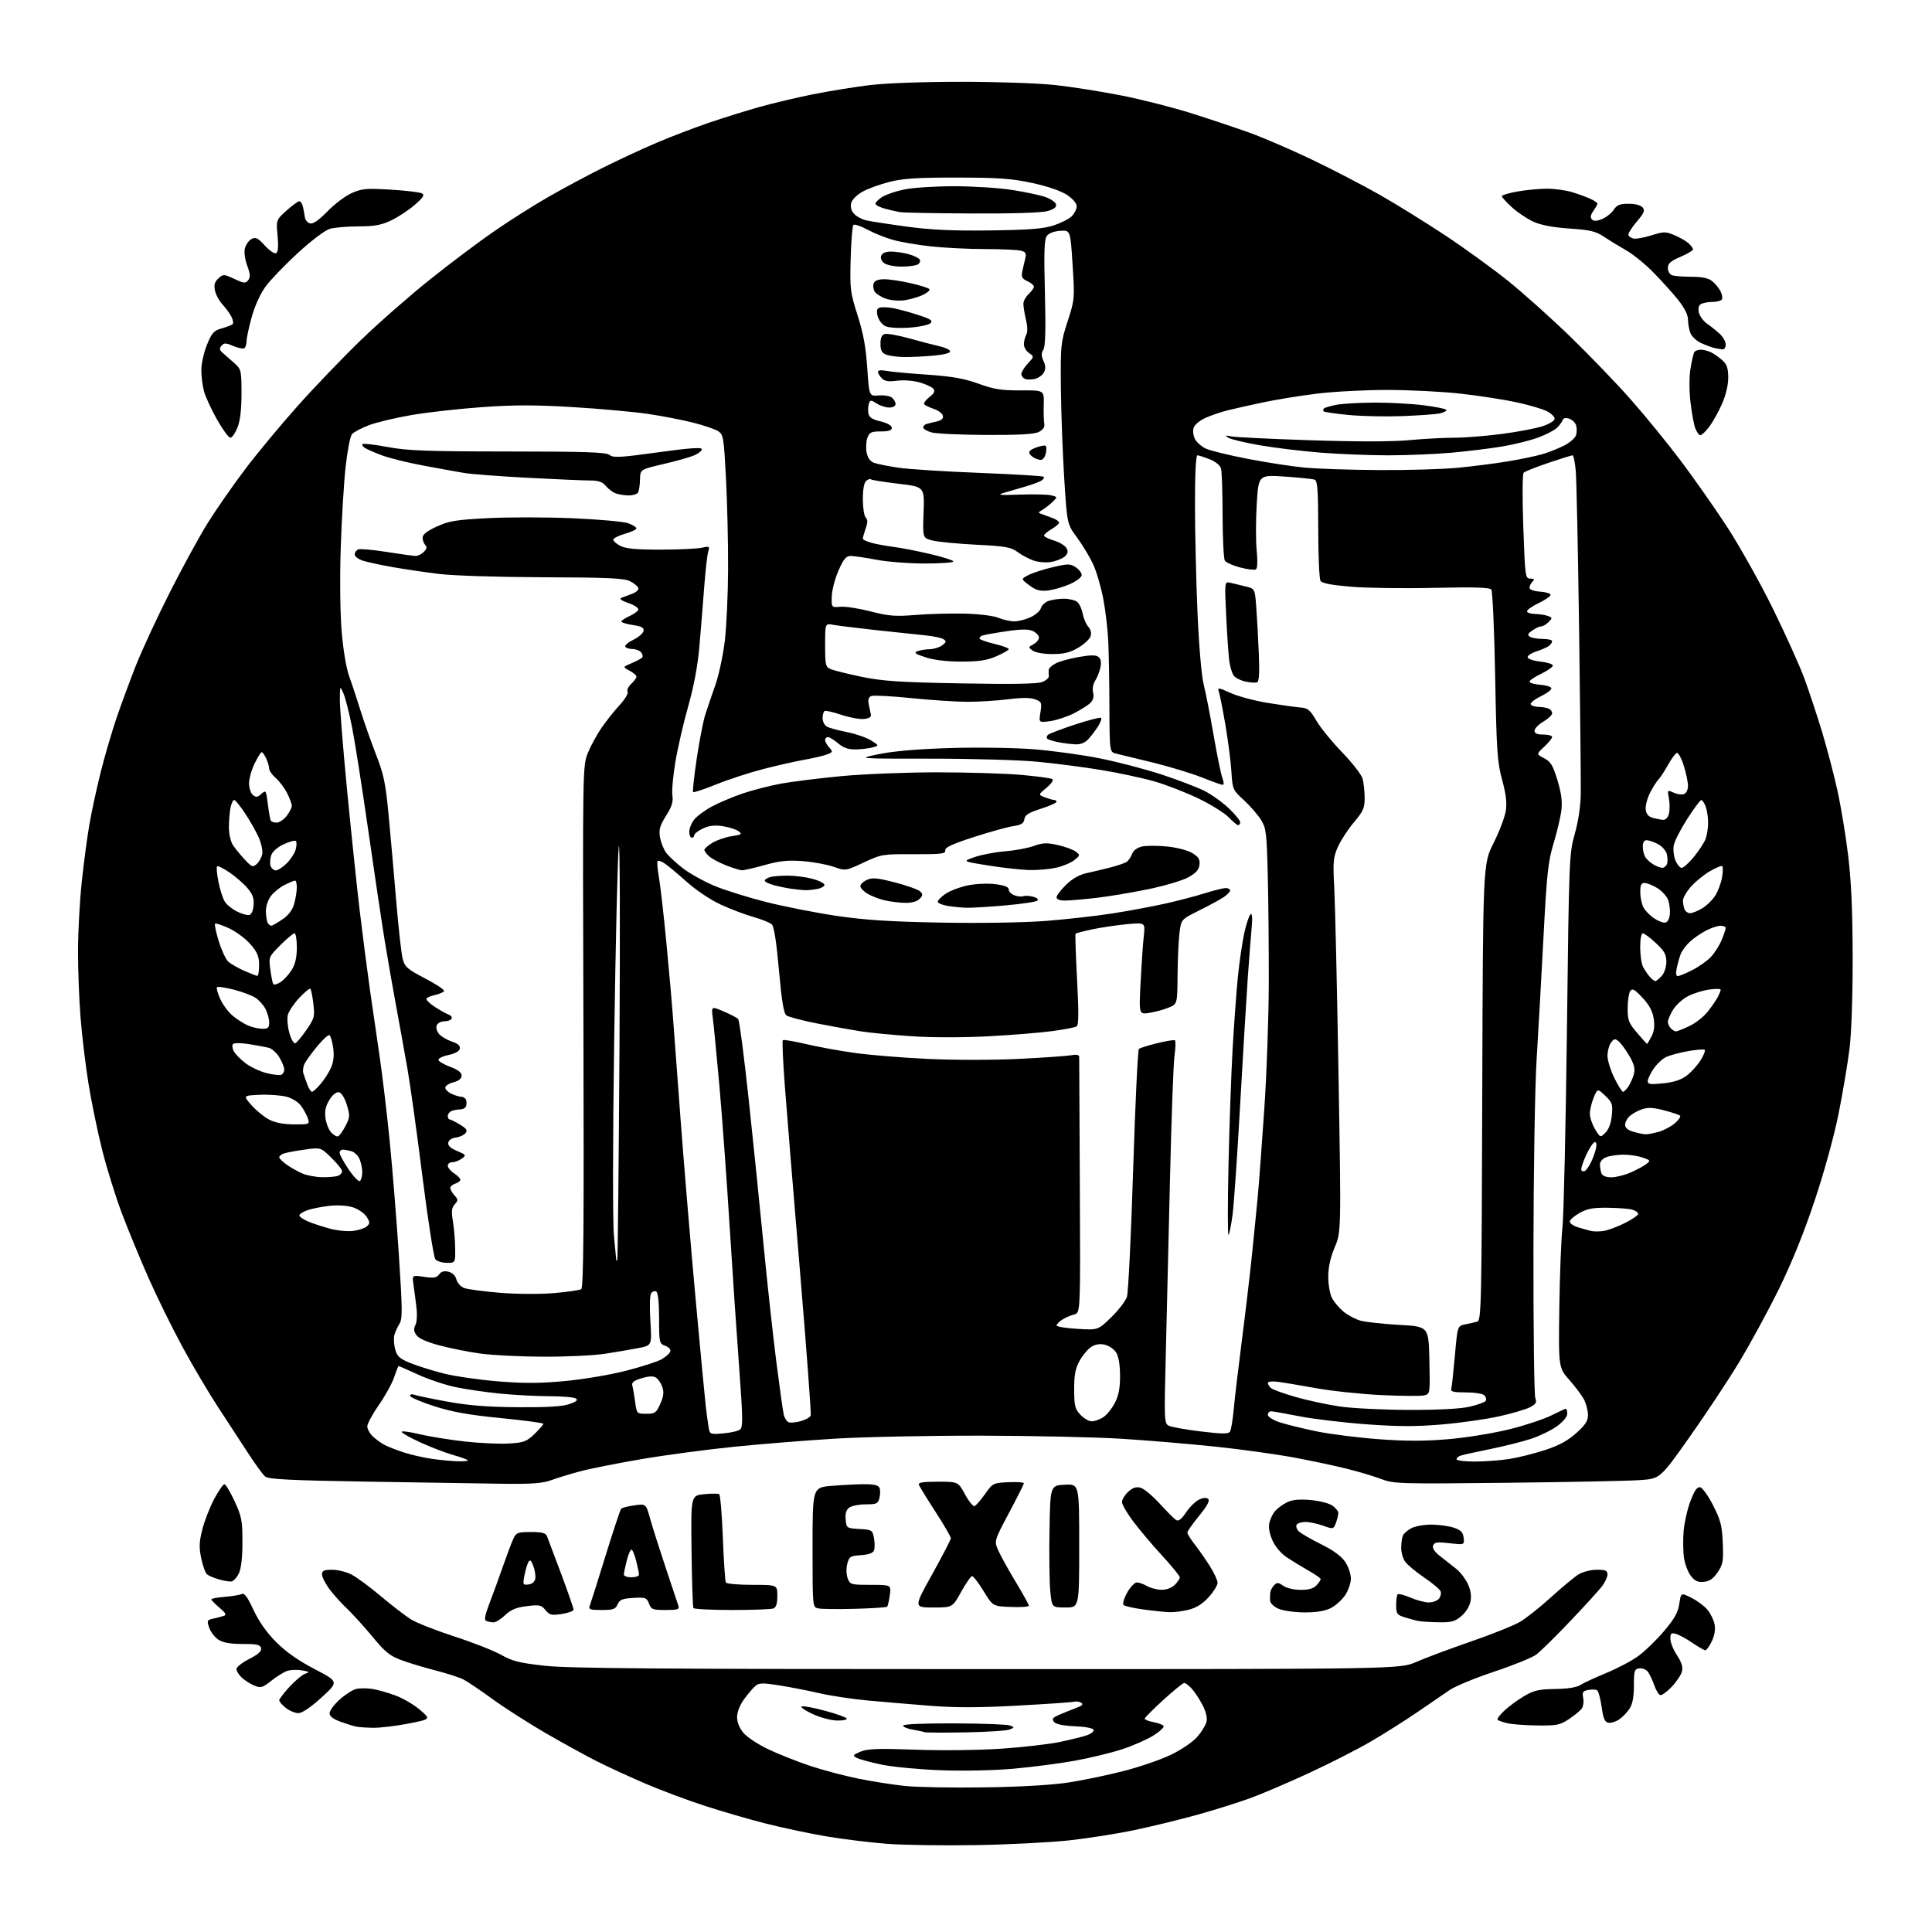<?xml version="1.0" encoding="UTF-8" standalone="no"?>
<svg 
  version="1.1" 
  xmlns="http://www.w3.org/2000/svg" 
  xmlns:xlink="http://www.w3.org/1999/xlink" 
  xmlns:svg="http://www.w3.org/2000/svg"
  xmlns:rdf="http://www.w3.org/1999/02/22-rdf-syntax-ns#"
  xmlns:cc="http://creativecommons.org/ns#"
  xmlns:dc="http://purl.org/dc/elements/1.1/"
  viewBox="0 0 768 768"
  width="768"
  height="768"
>
<style>svg {background-color: white; }</style>"
<path stroke="none" fill="black" fill-rule="evenodd" d="M388.00,733.46C375.07,733.68 359.10,733.45 352.50,732.94C345.90,732.43 335.10,731.10 328.50,729.99C321.90,728.87 311.12,726.59 304.54,724.92C297.95,723.25 286.98,720.07 280.14,717.84C273.30,715.62 262.71,711.66 256.61,709.04C250.50,706.42 241.88,702.46 237.46,700.24C233.04,698.01 223.82,692.94 216.96,688.97C210.11,685.00 200.59,678.91 195.81,675.43C191.02,671.95 185.82,668.44 184.24,667.62C182.65,666.80 177.65,665.19 173.12,664.03C168.59,662.87 162.43,661.01 159.45,659.89C154.96,658.22 152.99,656.61 148.11,650.68C144.86,646.73 140.30,641.70 137.98,639.50C135.66,637.30 132.46,633.74 130.88,631.60C129.30,629.45 128.00,626.87 128.00,625.85C128.00,624.36 128.78,624.00 132.04,624.00C134.26,624.00 137.75,624.87 139.79,625.93C141.83,627.00 147.05,630.86 151.39,634.51C155.73,638.16 161.07,642.28 163.27,643.67C165.47,645.06 173.29,648.14 180.64,650.53C188.00,652.91 196.37,656.20 199.26,657.85C203.63,660.33 206.49,661.05 216.50,662.16C226.02,663.22 262.36,663.50 392.50,663.50C556.50,663.50 556.50,663.50 563.00,660.64C566.58,659.07 576.30,655.43 584.61,652.57C592.92,649.70 601.74,646.17 604.20,644.73C606.66,643.28 612.24,638.86 616.59,634.90C620.94,630.94 625.85,626.87 627.50,625.85C629.17,624.82 632.38,624.01 634.75,624.00C638.23,624.00 639.00,624.34 639.00,625.87C639.00,626.89 638.01,629.03 636.79,630.62C635.58,632.20 629.88,638.45 624.13,644.50C618.38,650.55 612.33,656.50 610.69,657.72C609.05,658.94 601.49,662.00 593.90,664.53C586.32,667.06 578.37,670.34 576.25,671.82C574.13,673.29 568.36,677.24 563.44,680.59C558.53,683.94 550.23,689.18 545.00,692.24C539.77,695.30 528.75,700.92 520.50,704.74C512.25,708.56 501.68,713.09 497.00,714.79C492.32,716.50 482.88,719.47 476.00,721.38C469.12,723.29 457.88,726.04 451.00,727.48C444.12,728.93 432.43,730.77 425.00,731.58C417.57,732.39 400.93,733.24 388.00,733.46zM391.50,710.51C406.07,710.29 418.35,709.56 425.00,708.53C430.77,707.63 440.63,705.57 446.89,703.95C453.16,702.33 461.54,699.44 465.52,697.52C469.51,695.61 474.15,692.45 475.86,690.50C477.57,688.56 479.25,685.85 479.59,684.49C479.99,682.89 479.44,680.52 478.01,677.76C476.80,675.42 474.88,672.49 473.73,671.25C472.59,670.01 471.24,669.00 470.75,669.00C470.25,669.00 466.51,672.04 462.44,675.75C458.37,679.46 455.03,682.82 455.02,683.20C455.01,683.59 456.58,684.21 458.51,684.57C460.44,684.93 462.27,685.62 462.56,686.10C462.86,686.58 461.07,688.27 458.58,689.85C456.09,691.43 450.51,693.89 446.19,695.32C441.86,696.75 433.32,698.82 427.22,699.92C421.12,701.02 410.13,702.45 402.81,703.10C395.11,703.78 382.97,704.04 374.00,703.70C365.48,703.39 354.91,702.39 350.52,701.48C346.13,700.57 341.67,699.36 340.61,698.79C338.84,697.84 338.96,697.63 342.09,696.31C344.86,695.14 348.98,694.99 364.00,695.53C374.53,695.91 389.20,695.73 398.05,695.13C406.60,694.54 416.95,693.36 421.05,692.51C425.15,691.65 429.99,690.47 431.80,689.88C433.62,689.29 434.93,688.29 434.72,687.66C434.49,686.97 431.49,686.38 427.26,686.21C422.64,686.02 419.76,685.42 418.99,684.49C418.02,683.32 418.42,682.79 421.15,681.61C422.99,680.82 425.99,679.61 427.82,678.93C430.19,678.05 430.76,677.46 429.82,676.87C429.09,676.42 427.82,676.23 427.00,676.46C426.18,676.68 416.05,677.38 404.50,678.01C389.32,678.84 379.76,678.86 370.00,678.09C362.57,677.51 351.45,676.57 345.28,676.01C339.11,675.45 330.34,674.14 325.78,673.09C321.23,672.04 314.02,670.63 309.76,669.96C303.32,668.93 301.75,668.96 300.35,670.12C299.42,670.88 297.39,673.26 295.83,675.40C294.09,677.79 293.00,680.56 293.00,682.57C293.00,684.62 293.95,686.98 295.54,688.86C296.93,690.52 301.38,693.45 305.42,695.37C309.46,697.28 316.87,700.23 321.88,701.91C326.90,703.59 335.51,705.88 341.02,707.00C346.53,708.13 354.97,709.45 359.77,709.95C364.57,710.45 378.85,710.70 391.50,710.51zM384.00,688.64C375.48,688.81 368.05,688.77 367.50,688.56C366.95,688.34 364.81,687.88 362.75,687.54C360.69,687.19 359.00,686.48 359.00,685.95C359.00,685.38 367.01,685.03 379.25,685.07C390.39,685.11 400.37,685.48 401.43,685.90C403.33,686.64 403.33,686.66 401.43,687.49C400.37,687.96 392.52,688.48 384.00,688.64zM148.50,686.82C145.75,686.79 142.60,686.58 141.50,686.34C140.40,686.10 137.59,685.22 135.25,684.37C132.39,683.34 131.00,682.24 131.00,681.03C131.00,680.04 132.79,677.62 134.97,675.64C137.16,673.67 140.11,671.76 141.52,671.41C142.94,671.05 145.87,671.04 148.04,671.39C150.21,671.74 154.38,672.92 157.32,674.02C160.26,675.12 164.60,677.68 166.97,679.71C171.28,683.40 171.28,683.40 162.39,685.14C157.50,686.10 151.25,686.85 148.50,686.82zM611.11,685.90C606.37,685.84 601.01,685.44 599.20,685.01C597.38,684.58 595.63,683.97 595.31,683.65C594.99,683.32 596.21,681.67 598.03,679.98C599.84,678.28 603.39,675.68 605.91,674.20C609.75,671.95 611.76,671.49 618.20,671.40C623.12,671.34 626.72,670.77 628.20,669.82C629.46,669.01 634.10,666.86 638.50,665.05C642.90,663.24 648.65,660.20 651.28,658.28C653.90,656.36 658.49,651.92 661.46,648.41C665.62,643.52 667.03,641.00 667.54,637.55C668.22,633.07 668.22,633.07 672.36,635.15C674.64,636.29 677.50,638.42 678.71,639.86C679.93,641.31 681.21,643.92 681.56,645.65C681.97,647.70 681.59,650.06 680.48,652.40C679.54,654.38 678.39,656.00 677.92,656.00C677.44,656.00 675.13,654.68 672.78,653.08C670.43,651.47 667.49,649.87 666.25,649.51C664.33,648.96 664.00,649.24 664.00,651.45C664.00,652.88 665.18,655.82 666.62,657.99C668.45,660.76 669.05,662.68 668.61,664.40C668.27,665.76 666.44,668.51 664.54,670.53C662.64,672.54 660.57,674.02 659.94,673.81C659.31,673.60 658.21,671.75 657.51,669.71C656.81,667.66 655.65,665.29 654.95,664.44C654.25,663.60 652.74,663.04 651.59,663.20C649.71,663.47 649.50,664.17 649.50,670.04C649.50,674.61 648.97,677.40 647.74,679.28C646.77,680.76 644.88,682.69 643.54,683.57C642.19,684.45 640.29,685.01 639.30,684.82C637.94,684.56 637.31,683.05 636.67,678.50C636.21,675.21 635.40,672.24 634.85,671.91C634.31,671.58 632.73,671.52 631.34,671.79C629.18,672.20 628.89,672.68 629.35,675.01C629.65,676.52 629.36,678.45 628.70,679.29C628.04,680.14 625.75,681.99 623.61,683.41C620.14,685.72 618.80,685.99 611.11,685.90zM332.81,683.94C330.40,683.91 326.07,682.76 323.00,681.33C319.98,679.93 318.04,678.57 318.69,678.32C319.35,678.07 323.52,678.85 327.95,680.05C332.39,681.25 336.27,682.62 336.57,683.11C336.87,683.60 335.18,683.97 332.81,683.94zM118.62,681.00C117.33,681.00 115.08,680.07 113.63,678.93C112.19,677.79 111.00,676.43 111.00,675.91C111.00,675.38 112.84,672.96 115.09,670.52C117.34,668.07 120.16,665.74 121.34,665.33C123.23,664.68 123.06,664.51 120.00,663.99C118.08,663.66 115.42,663.77 114.11,664.23C112.79,664.69 109.96,666.45 107.83,668.14C104.31,670.92 103.66,671.10 101.07,670.03C99.50,669.38 97.26,667.96 96.11,666.88C94.95,665.80 94.00,664.27 94.00,663.48C94.00,662.68 96.28,660.88 99.06,659.47C102.61,657.67 104.03,656.39 103.79,655.20C103.52,653.79 102.25,653.50 96.44,653.50C91.52,653.50 88.64,652.99 86.83,651.80C85.40,650.87 83.75,648.73 83.17,647.06C82.18,644.21 82.28,643.97 84.80,643.42C86.29,643.10 88.17,642.61 89.00,642.33C90.13,641.96 89.70,641.16 87.25,639.09C85.46,637.59 84.00,636.09 84.00,635.77C84.00,635.45 86.36,635.00 89.25,634.78C92.14,634.55 95.18,634.05 96.01,633.67C97.15,633.14 98.31,634.67 100.78,639.99C102.92,644.58 106.03,648.99 109.78,652.75C113.65,656.65 118.59,660.11 125.09,663.50C134.67,668.50 134.67,668.50 127.83,674.75C123.49,678.71 120.12,681.00 118.62,681.00zM196.10,644.92C195.22,644.88 193.95,644.62 193.29,644.35C192.40,643.99 192.77,642.04 194.63,637.18C196.04,633.51 198.45,626.90 199.98,622.50C201.51,618.10 203.33,613.26 204.04,611.75C205.22,609.22 205.78,609.00 211.05,609.00C215.58,609.00 216.93,609.37 217.47,610.75C217.85,611.71 220.38,618.42 223.08,625.66C225.79,632.90 228.00,639.29 228.00,639.85C228.00,640.42 225.90,641.19 223.32,641.58C219.21,642.20 218.42,642.01 216.82,640.03C215.17,637.99 214.45,637.84 209.40,638.47C205.17,639.00 203.06,639.88 200.75,642.08C199.08,643.69 196.98,644.96 196.10,644.92zM571.67,644.88C568.28,644.82 564.60,644.57 563.50,644.32C562.40,644.07 560.04,643.41 558.25,642.86C555.34,641.95 555.00,641.45 555.00,638.09C555.00,636.02 555.27,634.07 555.59,633.74C555.92,633.42 558.20,634.02 560.67,635.07C563.14,636.13 566.42,637.00 567.96,637.00C569.50,637.00 571.31,636.33 571.99,635.51C572.67,634.69 572.98,633.38 572.67,632.59C572.37,631.80 569.42,629.32 566.12,627.08C562.82,624.84 559.42,622.00 558.56,620.78C557.70,619.56 557.00,617.12 557.00,615.36C557.00,613.60 557.28,611.44 557.62,610.54C557.96,609.65 559.52,608.27 561.07,607.46C562.63,606.66 566.29,606.03 569.20,606.06C572.12,606.09 576.08,606.65 578.00,607.31C580.73,608.24 581.57,609.11 581.82,611.31C582.14,614.12 582.14,614.12 576.22,613.45C571.31,612.89 570.20,613.05 569.69,614.37C569.27,615.45 570.24,616.87 572.65,618.74C574.62,620.26 577.47,622.51 578.99,623.74C580.52,624.97 582.53,627.60 583.47,629.59C584.61,631.98 584.97,634.32 584.56,636.54C584.19,638.50 582.68,640.93 580.89,642.44C578.30,644.62 576.93,644.98 571.67,644.88zM464.81,640.87C462.99,640.80 458.35,640.32 454.50,639.79C450.65,639.27 447.11,638.47 446.64,638.01C446.16,637.55 446.80,635.36 448.07,633.09C449.33,630.84 451.07,629.02 451.93,629.04C452.80,629.05 454.62,629.71 456.00,630.50C457.38,631.29 459.96,631.95 461.75,631.96C463.70,631.99 465.80,631.20 467.00,630.00C468.10,628.90 469.00,627.56 469.00,627.02C469.00,626.48 465.79,622.54 461.86,618.27C457.93,614.00 452.76,607.86 450.36,604.64C447.96,601.42 446.00,598.01 446.00,597.06C446.00,596.12 447.10,594.32 448.44,593.05C450.20,591.40 451.58,590.93 453.34,591.37C454.68,591.71 458.14,594.58 461.02,597.74C463.90,600.91 466.86,603.85 467.59,604.28C468.51,604.81 469.74,603.83 471.50,601.17C472.92,599.04 475.25,596.75 476.69,596.10C478.44,595.30 479.64,595.24 480.31,595.91C480.98,596.58 479.78,598.78 476.66,602.57C474.10,605.68 472.00,608.68 472.00,609.22C472.00,609.77 473.29,611.85 474.87,613.86C476.45,615.86 479.15,619.73 480.87,622.45C482.59,625.17 484.00,628.20 484.00,629.19C484.00,630.18 482.42,632.74 480.49,634.88C478.08,637.54 475.58,639.12 472.55,639.88C470.11,640.50 466.63,640.94 464.81,640.87zM518.50,640.96C514.65,640.94 510.04,640.29 508.25,639.51C506.43,638.72 504.95,637.31 504.88,636.30C504.82,635.31 504.85,633.83 504.96,633.00C505.07,632.17 505.76,630.88 506.49,630.13C507.61,628.97 508.17,629.01 510.13,630.38C511.45,631.31 514.42,632.00 517.07,632.00C520.28,632.00 522.20,631.44 523.35,630.17C524.26,629.17 525.00,628.06 525.00,627.71C525.00,627.37 522.86,625.88 520.25,624.40C517.64,622.92 513.74,620.54 511.58,619.11C509.19,617.51 506.94,614.86 505.80,612.29C504.60,609.56 504.17,607.10 504.61,605.29C504.97,603.76 505.99,601.67 506.88,600.65C507.77,599.63 509.82,598.11 511.43,597.28C513.54,596.19 516.17,595.90 520.69,596.26C524.16,596.54 528.12,597.51 529.50,598.41C530.87,599.31 532.00,600.68 532.00,601.46C532.00,602.23 531.57,604.01 531.04,605.40C530.08,607.91 530.02,607.92 525.91,606.47C523.62,605.66 520.48,605.00 518.93,605.00C517.38,605.00 515.81,605.49 515.44,606.10C515.07,606.70 515.44,607.87 516.27,608.70C517.10,609.53 521.09,611.85 525.14,613.85C530.09,616.31 533.24,618.61 534.75,620.90C535.99,622.77 537.00,625.74 537.00,627.50C537.00,629.26 535.98,632.23 534.73,634.10C533.48,635.97 530.89,638.29 528.98,639.25C526.63,640.43 523.23,640.98 518.50,640.96zM239.16,640.00C234.45,640.00 233.87,639.78 234.46,638.25C234.83,637.29 237.64,628.40 240.69,618.50C243.75,608.60 246.55,600.17 246.92,599.76C247.28,599.35 249.65,598.74 252.18,598.39C256.79,597.76 256.79,597.76 258.42,603.63C259.32,606.86 262.09,615.58 264.56,623.00C267.04,630.42 269.33,637.29 269.65,638.25C270.16,639.78 269.52,640.00 264.59,640.00C259.46,640.00 258.86,639.77 257.98,637.45C257.09,635.10 256.59,634.92 251.75,635.20C247.42,635.45 246.33,635.89 245.51,637.75C244.67,639.68 243.77,640.00 239.16,640.00zM290.98,640.00C282.80,640.00 275.90,639.65 275.64,639.23C275.38,638.80 275.04,628.56 274.90,616.48C274.63,594.50 274.63,594.50 279.86,593.97C282.74,593.68 285.45,593.68 285.89,593.97C286.34,594.26 286.99,602.08 287.35,611.34C287.70,620.60 288.25,628.59 288.56,629.09C288.87,629.59 293.59,630.00 299.06,630.00C309.00,630.00 309.00,630.00 309.00,634.39C309.00,637.48 308.53,638.97 307.42,639.39C306.55,639.73 299.15,640.00 290.98,640.00zM339.81,639.53C333.04,639.72 326.49,639.64 325.25,639.36C323.00,638.86 323.00,638.86 323.00,615.08C323.00,591.29 323.00,591.29 330.65,590.65C334.86,590.29 340.72,590.00 343.68,590.00C347.55,590.00 349.23,590.42 349.64,591.50C349.96,592.33 349.93,594.13 349.59,595.50C349.03,597.73 348.45,598.00 344.17,598.00C341.54,598.00 338.59,598.58 337.61,599.29C336.37,600.20 335.94,601.62 336.17,604.04C336.50,607.45 336.57,607.50 341.65,607.80C346.60,608.09 346.82,608.22 347.42,611.41C347.76,613.24 347.77,615.44 347.43,616.31C347.03,617.37 345.29,618.00 342.22,618.20C337.99,618.48 337.55,618.75 336.80,621.67C336.33,623.49 336.40,625.93 336.97,627.42C337.91,629.90 338.26,630.00 346.11,630.00C354.26,630.00 354.26,630.00 353.72,634.08C353.41,636.33 352.93,638.40 352.65,638.69C352.36,638.97 346.59,639.35 339.81,639.53zM370.93,639.00C363.21,639.00 363.21,639.00 370.59,625.75C374.64,618.46 377.97,612.04 377.98,611.47C377.99,610.91 375.24,606.18 371.87,600.97C368.50,595.76 365.53,590.94 365.27,590.25C364.91,589.31 366.81,589.00 372.83,589.00C380.88,589.00 380.88,589.00 383.61,594.03C385.11,596.79 386.82,598.89 387.39,598.70C387.96,598.51 389.83,596.36 391.55,593.93C394.59,589.59 394.78,589.49 400.83,589.20C404.22,589.04 407.00,589.22 407.00,589.61C407.00,590.00 404.33,595.32 401.07,601.45C395.14,612.59 395.14,612.59 396.93,616.55C397.92,618.72 401.03,624.33 403.86,629.00C406.68,633.67 409.00,637.86 409.00,638.29C409.00,638.73 405.77,638.96 401.83,638.79C394.66,638.50 394.66,638.50 391.00,632.50C388.98,629.20 386.92,626.52 386.42,626.54C385.91,626.56 383.96,629.38 382.07,632.79C378.64,639.00 378.64,639.00 370.93,639.00zM423.58,639.00C418.16,639.00 418.16,639.00 417.52,632.75C417.17,629.31 417.02,618.40 417.19,608.50C417.50,590.50 417.50,590.50 423.25,590.20C429.00,589.90 429.00,589.90 429.00,614.45C429.00,639.00 429.00,639.00 423.58,639.00zM210.12,629.84C211.62,629.62 212.61,628.74 212.80,627.43C212.96,626.30 212.59,624.05 211.98,622.43C211.10,620.13 210.68,619.82 210.02,621.00C209.56,621.83 208.86,624.23 208.46,626.34C207.78,629.97 207.87,630.15 210.12,629.84zM91.99,628.66C91.17,628.76 88.92,628.39 87.00,627.83C85.08,627.27 82.96,626.38 82.30,625.83C81.65,625.29 80.61,622.42 79.99,619.45C79.08,615.06 79.16,612.91 80.45,607.89C81.32,604.50 83.44,599.09 85.15,595.86C86.87,592.64 88.69,590.00 89.20,590.00C89.71,590.00 91.53,593.04 93.25,596.75C96.06,602.82 96.38,604.46 96.37,613.00C96.37,619.21 95.87,623.53 94.93,625.49C94.13,627.13 92.81,628.56 91.99,628.66zM677.33,628.80C674.96,629.04 673.74,628.49 672.17,626.48C671.03,625.04 669.80,621.82 669.42,619.33C669.05,616.84 668.98,612.03 669.26,608.65C669.55,605.27 670.77,599.89 671.98,596.69C673.59,592.47 674.63,590.98 675.84,591.21C676.74,591.38 679.07,594.62 680.99,598.41C683.98,604.28 684.55,606.49 684.83,613.40C685.13,620.58 684.90,621.90 682.80,625.00C681.09,627.53 679.58,628.58 677.33,628.80zM251.00,627.00C252.65,627.00 254.00,626.52 254.00,625.94C254.00,625.36 253.50,622.89 252.88,620.44C252.27,618.00 251.42,616.00 251.00,616.00C250.58,616.00 249.73,618.00 249.12,620.44C248.50,622.89 248.00,625.36 248.00,625.94C248.00,626.52 249.35,627.00 251.00,627.00zM200.62,589.83C192.86,589.73 168.63,589.36 146.80,588.99C114.79,588.46 106.77,588.05 105.39,586.91C104.46,586.14 101.37,581.90 98.53,577.50C95.68,573.10 90.34,564.91 86.65,559.30C82.96,553.69 76.58,542.89 72.47,535.30C68.37,527.71 62.32,515.42 59.03,507.98C55.75,500.54 51.01,489.07 48.51,482.48C46.01,475.89 42.44,464.43 40.58,457.00C38.72,449.57 36.27,437.65 35.13,430.50C33.99,423.35 32.59,411.70 32.03,404.60C31.46,397.51 31.00,385.59 31.01,378.10C31.02,370.62 31.68,358.31 32.48,350.74C33.28,343.17 34.66,332.82 35.53,327.74C36.41,322.66 38.44,313.27 40.04,306.88C41.65,300.48 44.48,290.81 46.33,285.38C48.18,279.94 51.65,270.55 54.04,264.50C56.43,258.45 62.49,245.40 67.49,235.50C72.50,225.60 79.26,213.22 82.51,208.00C85.77,202.78 92.36,193.27 97.18,186.88C101.99,180.48 111.50,169.01 118.32,161.38C125.13,153.74 136.49,141.92 143.55,135.10C150.62,128.27 162.94,117.47 170.95,111.08C178.95,104.69 190.45,96.05 196.50,91.88C202.55,87.70 212.22,81.58 218.00,78.27C223.78,74.96 233.49,69.75 239.59,66.70C245.68,63.65 255.36,59.16 261.09,56.72C266.81,54.28 276.23,50.69 282.00,48.73C287.77,46.77 296.74,43.97 301.91,42.52C307.09,41.07 316.54,38.83 322.91,37.54C329.29,36.26 339.45,34.60 345.50,33.86C352.04,33.06 366.83,32.52 382.00,32.51C396.27,32.51 412.79,33.08 419.50,33.81C426.10,34.53 438.07,36.43 446.09,38.02C454.12,39.62 466.49,42.77 473.59,45.02C480.69,47.27 491.00,50.71 496.50,52.68C502.00,54.65 513.25,59.49 521.50,63.44C529.75,67.39 541.90,73.70 548.50,77.46C555.10,81.21 566.80,88.47 574.50,93.57C582.20,98.67 593.45,106.82 599.49,111.67C605.54,116.53 616.74,126.58 624.40,134.00C632.05,141.43 642.88,152.69 648.46,159.04C654.05,165.38 662.78,176.09 667.86,182.82C672.95,189.56 681.17,201.24 686.12,208.78C691.08,216.33 699.36,231.05 704.53,241.50C709.69,251.95 715.48,264.77 717.38,270.00C719.29,275.23 722.41,284.68 724.32,291.00C726.23,297.32 728.95,307.68 730.35,314.00C731.76,320.32 733.70,332.02 734.66,340.00C735.91,350.28 736.43,362.07 736.46,380.50C736.48,396.09 735.98,410.70 735.20,417.00C734.48,422.77 732.55,434.25 730.91,442.50C729.17,451.27 725.24,465.60 721.44,477.00C717.13,489.95 712.31,501.87 707.09,512.50C702.76,521.30 695.60,534.46 691.17,541.75C686.75,549.04 677.90,562.39 671.51,571.42C659.90,587.83 659.90,587.83 651.70,588.38C647.19,588.68 623.43,589.16 598.91,589.43C556.77,589.90 554.04,589.82 549.30,588.02C546.54,586.97 540.59,585.17 536.08,584.02C531.57,582.87 522.03,580.82 514.88,579.48C507.72,578.13 493.46,576.14 483.18,575.06C472.91,573.99 456.18,572.58 446.00,571.94C435.82,571.29 410.62,570.74 390.00,570.70C369.38,570.67 343.27,571.20 332.00,571.88C320.73,572.57 302.73,574.01 292.00,575.09C281.27,576.17 264.62,578.39 255.00,580.03C245.38,581.67 234.35,583.86 230.50,584.90C226.65,585.94 221.53,587.51 219.12,588.39C215.77,589.62 211.45,589.96 200.62,589.83zM181.75,580.88C184.09,580.95 186.00,580.79 186.00,580.53C186.00,580.27 183.41,579.32 180.25,578.41C177.09,577.51 171.30,575.30 167.39,573.51C163.48,571.72 160.00,569.82 159.67,569.27C159.33,568.73 162.39,569.08 166.46,570.05C170.52,571.02 178.80,572.36 184.85,573.03C190.90,573.70 198.81,574.05 202.42,573.82C208.26,573.45 209.37,573.03 212.49,570.01C214.42,568.14 216.00,566.33 216.00,565.99C216.00,565.65 208.39,564.63 199.09,563.71C186.32,562.46 179.83,561.30 172.59,558.98C167.31,557.29 163.00,555.43 163.00,554.85C163.00,554.25 163.76,554.08 164.73,554.45C165.68,554.81 171.64,556.05 177.98,557.20C186.33,558.71 194.04,559.31 206.00,559.39C217.65,559.47 223.64,559.10 226.37,558.13C229.19,557.14 229.87,556.53 228.87,555.90C228.12,555.42 223.39,555.02 218.36,555.02C213.33,555.01 204.55,554.55 198.86,553.99C193.16,553.43 185.12,552.26 181.00,551.38C176.88,550.51 170.17,548.26 166.11,546.39C162.04,544.53 158.60,543.00 158.45,543.00C158.31,543.00 157.49,545.05 156.64,547.55C155.79,550.05 153.04,555.02 150.54,558.59C148.05,562.17 146.00,565.96 146.00,567.01C146.00,568.06 147.01,569.88 148.25,571.05C149.49,572.21 151.62,573.75 153.00,574.45C154.38,575.15 157.77,576.47 160.54,577.37C163.31,578.28 168.26,579.41 171.54,579.89C174.82,580.37 179.41,580.81 181.75,580.88zM586.25,580.99C590.24,580.99 596.42,580.52 600.00,579.96C603.58,579.40 609.98,577.79 614.24,576.39C619.81,574.56 623.29,572.66 626.65,569.62C630.38,566.24 631.30,564.77 631.23,562.28C631.18,560.57 630.48,557.89 629.67,556.33C628.86,554.78 626.25,551.29 623.87,548.58C619.53,543.66 619.53,543.66 619.85,519.97C620.03,506.93 620.59,492.50 621.10,487.88C621.61,483.27 622.41,448.00 622.88,409.50C623.71,341.09 623.78,339.32 625.99,331.50C627.40,326.54 628.31,320.46 628.38,315.50C628.45,311.10 628.15,281.85 627.72,250.50C627.29,219.15 626.69,190.69 626.39,187.25C626.09,183.81 625.51,181.00 625.11,181.00C624.70,181.00 620.37,182.35 615.48,184.01C610.59,185.66 606.19,187.41 605.69,187.91C605.18,188.42 605.11,197.54 605.53,209.40C606.24,229.32 606.33,230.00 608.33,230.00C609.94,230.00 610.13,230.27 609.20,231.20C608.54,231.86 608.00,232.96 608.00,233.64C608.00,234.39 609.70,235.01 612.25,235.19C614.59,235.36 616.45,235.95 616.39,236.50C616.32,237.05 614.19,238.51 611.64,239.74C609.09,240.97 607.00,242.43 607.00,242.99C607.00,243.55 608.46,244.03 610.25,244.07C612.04,244.11 614.34,244.47 615.37,244.88C617.13,245.57 617.14,245.71 615.55,247.31C614.62,248.24 613.31,249.00 612.65,249.00C611.99,249.00 610.40,249.73 609.12,250.63C607.30,251.90 607.09,252.44 608.15,253.11C608.89,253.58 611.19,253.98 613.25,253.98C615.31,253.99 617.00,254.39 617.00,254.88C617.00,255.36 616.44,256.20 615.75,256.75C615.06,257.29 612.79,258.29 610.70,258.96C608.61,259.64 607.07,260.71 607.28,261.34C607.48,261.98 609.77,262.73 612.35,263.00C614.94,263.27 617.15,263.95 617.27,264.50C617.40,265.05 615.36,266.52 612.75,267.77C610.14,269.02 608.00,270.45 608.00,270.96C608.00,271.47 609.88,272.02 612.17,272.19C614.47,272.36 616.50,272.97 616.69,273.54C616.88,274.12 614.97,275.59 612.46,276.81C609.95,278.03 608.17,279.47 608.51,280.01C608.84,280.56 610.18,281.00 611.48,281.00C612.77,281.00 614.55,281.27 615.42,281.61C616.29,281.94 617.00,282.80 617.00,283.51C617.00,284.22 615.42,285.73 613.50,286.87C611.58,288.00 610.00,289.62 610.00,290.47C610.00,291.55 611.02,292.00 613.50,292.00C615.42,292.00 617.00,292.43 617.00,292.95C617.00,293.47 615.58,295.22 613.85,296.84C610.70,299.79 610.70,299.79 613.82,301.41C616.43,302.76 617.31,304.20 619.10,310.11C620.63,315.14 621.09,318.60 620.68,322.02C620.37,324.68 618.98,330.59 617.60,335.17C615.38,342.49 614.89,347.09 613.53,373.00C612.68,389.23 611.46,411.05 610.81,421.50C610.16,431.95 609.60,465.93 609.57,497.00C609.53,528.08 609.86,554.49 610.30,555.70C610.96,557.51 610.59,558.16 608.15,559.42C606.52,560.27 601.01,561.88 595.90,563.02C590.79,564.16 580.58,565.61 573.22,566.24C562.96,567.12 555.93,567.11 543.17,566.18C534.00,565.51 522.00,564.07 516.50,562.99C511.00,561.90 505.94,561.01 505.25,561.00C504.56,561.00 504.00,561.64 504.00,562.42C504.00,563.23 506.05,564.51 508.75,565.40C511.36,566.26 517.97,567.88 523.43,569.00C528.89,570.12 540.08,571.52 548.28,572.12C559.27,572.92 566.62,572.90 576.16,572.06C583.29,571.43 594.18,569.64 600.36,568.08C606.54,566.52 613.92,564.06 616.76,562.62C619.61,561.18 622.17,560.00 622.47,560.00C622.76,560.00 623.00,560.90 623.00,561.99C623.00,563.18 621.34,565.19 618.93,566.94C616.69,568.56 612.08,570.80 608.68,571.93C605.28,573.05 598.00,574.89 592.50,576.00C587.00,577.12 581.71,578.29 580.75,578.59C579.79,578.89 579.00,579.55 579.00,580.07C579.00,580.58 582.26,581.00 586.25,580.99zM287.51,569.79C290.46,569.55 293.49,568.84 294.23,568.23C295.36,567.29 295.29,563.33 293.84,543.80C292.88,530.99 291.16,505.43 290.01,487.00C288.87,468.57 287.04,443.60 285.96,431.50C284.87,419.40 283.71,407.35 283.36,404.73C282.74,399.96 282.74,399.96 287.62,402.04C290.30,403.19 292.90,404.52 293.40,405.01C293.89,405.49 295.80,419.98 297.64,437.20C299.48,454.41 302.13,480.43 303.54,495.00C304.95,509.57 307.19,530.17 308.53,540.77C309.88,551.37 311.24,561.13 311.58,562.45C311.91,563.77 312.78,565.09 313.52,565.37C314.25,565.65 316.41,565.45 318.33,564.92C320.24,564.39 322.01,563.41 322.26,562.73C322.52,562.05 320.59,536.08 317.98,505.00C315.37,473.93 312.66,440.74 311.95,431.25C311.24,421.77 310.89,413.77 311.18,413.49C311.47,413.20 315.53,413.88 320.22,414.99C324.90,416.10 333.63,417.70 339.62,418.54C345.60,419.39 358.78,420.46 368.90,420.94C379.27,421.42 394.99,421.42 404.90,420.93C414.58,420.45 423.96,419.80 425.75,419.48C428.04,419.08 429.00,419.29 429.00,420.20C429.00,420.92 429.11,444.09 429.25,471.70C429.50,521.91 429.50,521.91 427.00,522.52C425.62,522.86 423.49,523.79 422.25,524.59C421.01,525.39 420.00,526.43 420.00,526.89C420.00,527.36 423.71,527.97 428.25,528.24C436.50,528.74 436.50,528.74 441.75,523.62C444.64,520.81 447.44,517.16 447.98,515.50C448.51,513.85 449.62,491.16 450.44,465.08C451.27,439.00 452.29,417.35 452.72,416.97C453.15,416.59 456.40,415.57 459.95,414.70C463.49,413.83 466.68,413.30 467.03,413.52C467.39,413.74 467.32,416.52 466.88,419.71C466.44,422.89 465.63,445.30 465.07,469.50C464.51,493.70 463.75,525.26 463.39,539.64C462.76,564.61 462.81,565.83 464.61,566.75C465.65,567.28 471.38,568.30 477.34,569.02C486.05,570.06 488.34,570.07 488.96,569.06C489.39,568.37 490.05,564.36 490.43,560.15C490.81,555.94 492.23,543.95 493.58,533.50C494.93,523.05 496.71,507.98 497.55,500.00C498.38,492.02 499.48,481.00 499.99,475.50C500.50,470.00 501.67,454.25 502.60,440.50C503.53,426.75 504.32,404.48 504.36,391.00C504.39,377.52 504.22,358.18 503.96,348.00C503.54,330.98 503.32,329.21 501.24,325.87C500.00,323.88 496.95,320.37 494.46,318.07C490.03,313.99 489.93,313.75 489.50,306.70C489.26,302.74 488.17,294.31 487.09,287.98C486.00,281.64 484.81,275.68 484.45,274.74C483.89,273.26 484.55,273.36 489.15,275.45C492.09,276.80 498.77,278.59 504.00,279.43C509.23,280.28 515.05,281.09 516.94,281.24C519.90,281.46 520.78,282.19 523.29,286.50C524.89,289.25 529.50,294.91 533.53,299.07C537.57,303.23 541.22,307.96 541.66,309.57C542.09,311.18 542.46,314.59 542.47,317.14C542.50,321.17 541.93,322.45 538.20,326.88C535.83,329.69 532.97,334.09 531.83,336.65C529.98,340.83 529.83,342.55 530.39,352.91C530.73,359.29 531.50,392.67 532.08,427.11C533.14,489.72 533.14,489.72 530.57,495.83C528.85,499.93 528.00,503.78 528.00,507.52C528.00,510.59 528.66,514.37 529.46,515.93C530.27,517.49 532.31,519.92 534.00,521.34C535.68,522.76 538.74,524.39 540.78,524.97C542.83,525.54 549.76,526.30 556.20,526.66C567.90,527.30 567.90,527.30 568.20,540.70C568.50,554.07 568.50,554.09 566.13,554.68C564.82,555.01 557.17,554.96 549.13,554.57C541.08,554.19 529.33,552.94 523.00,551.80C516.67,550.66 509.81,549.51 507.75,549.26C505.64,548.99 504.00,549.22 504.00,549.77C504.00,550.31 504.58,551.23 505.28,551.82C505.99,552.40 510.37,553.98 515.03,555.32C519.69,556.66 527.55,558.36 532.50,559.09C537.45,559.82 549.83,560.44 560.00,560.46C571.87,560.49 580.55,560.03 584.23,559.18C587.39,558.46 590.25,557.41 590.60,556.85C590.94,556.28 590.70,555.30 590.06,554.66C589.42,554.02 586.11,553.50 582.70,553.50C577.67,553.50 576.58,553.22 576.91,552.00C577.13,551.17 577.78,545.23 578.35,538.79C579.38,527.07 579.38,527.07 582.44,526.46C584.12,526.13 586.28,525.63 587.22,525.37C588.84,524.91 588.97,519.06 589.22,434.19C589.50,343.50 589.50,343.50 593.70,335.15C596.02,330.55 598.21,324.77 598.58,322.30C599.07,319.07 598.65,315.58 597.11,309.97C595.19,302.96 594.90,298.61 594.35,268.82C594.01,250.49 593.32,234.98 592.82,234.35C592.16,233.51 585.95,233.33 570.21,233.68C558.27,233.96 543.39,233.76 537.15,233.24C529.34,232.59 525.53,231.87 524.92,230.90C524.43,230.13 524.02,220.89 524.02,210.36C524.00,194.96 523.73,191.11 522.61,190.68C521.85,190.39 516.51,189.83 510.76,189.45C500.29,188.75 500.29,188.75 499.58,200.30C499.18,206.65 499.17,214.98 499.55,218.80C499.97,223.04 499.85,225.97 499.25,226.35C498.71,226.68 495.90,226.34 493.01,225.59C490.12,224.84 487.37,223.62 486.90,222.87C486.42,222.11 486.02,214.07 486.00,205.00C485.99,195.93 485.71,187.52 485.39,186.32C485.03,184.98 483.28,183.53 480.88,182.57C478.72,181.71 476.52,181.00 475.98,181.00C475.37,181.00 475.01,188.51 475.02,200.75C475.03,211.61 475.48,230.79 476.02,243.37C476.59,256.55 477.61,268.63 478.44,271.87C479.23,274.97 481.01,284.07 482.40,292.09C483.79,300.12 485.38,307.88 485.94,309.34C486.51,310.84 486.56,312.00 486.05,312.00C485.56,312.00 481.85,310.68 477.83,309.07C473.80,307.46 465.10,304.81 458.50,303.18C451.90,301.55 445.28,299.94 443.79,299.60C441.08,298.98 441.08,298.98 441.01,281.24C440.98,271.48 440.78,259.68 440.56,255.00C440.35,250.32 439.45,242.70 438.57,238.05C437.69,233.41 435.89,227.26 434.58,224.39C433.26,221.52 430.39,216.73 428.19,213.75C424.19,208.34 424.19,208.34 423.03,189.92C422.40,179.79 421.81,163.62 421.71,154.00C421.56,137.25 421.67,136.12 424.40,127.73C427.20,119.10 427.23,118.75 426.37,105.23C425.50,91.50 425.50,91.50 421.50,91.74C419.09,91.89 416.97,92.69 416.17,93.74C415.11,95.13 414.94,99.87 415.37,116.35C415.74,131.09 415.56,137.73 414.75,139.02C413.89,140.40 413.91,141.50 414.81,143.48C415.66,145.34 415.71,146.68 414.98,148.05C414.41,149.11 412.83,150.26 411.47,150.60C410.12,150.94 408.33,150.96 407.50,150.64C406.68,150.32 406.00,149.44 406.00,148.68C406.00,147.92 407.15,146.05 408.56,144.53C411.11,141.77 411.11,141.77 409.06,140.33C407.93,139.54 407.00,137.98 407.00,136.88C407.00,135.77 407.42,134.08 407.94,133.12C408.53,132.01 408.48,129.75 407.81,126.94C407.22,124.50 406.78,121.66 406.82,120.62C406.86,119.59 407.82,117.89 408.95,116.83C410.08,115.78 411.00,114.48 411.00,113.94C411.00,113.40 409.84,112.43 408.42,111.78C406.35,110.84 405.94,110.09 406.36,108.05C406.64,106.65 407.17,104.33 407.53,102.89C408.07,100.73 407.78,100.17 405.84,99.65C404.55,99.31 398.19,99.02 391.71,99.01C385.23,99.01 375.55,98.53 370.21,97.96C364.87,97.38 358.02,96.22 355.00,95.37C351.98,94.52 347.36,92.67 344.74,91.25C342.13,89.83 339.65,89.01 339.24,89.42C338.84,89.83 338.34,95.91 338.15,102.93C337.83,114.95 337.99,116.25 340.91,125.36C343.18,132.47 344.20,138.01 344.75,146.27C345.50,157.50 345.50,157.50 349.33,157.20C351.44,157.03 353.80,157.42 354.58,158.07C355.36,158.72 356.00,159.86 356.00,160.62C356.00,161.43 354.95,162.00 353.46,162.00C352.07,162.00 349.83,161.28 348.48,160.39C346.28,158.96 345.96,158.95 345.43,160.32C345.11,161.16 344.99,162.88 345.17,164.13C345.43,165.91 346.49,166.65 350.00,167.50C352.77,168.18 354.50,169.16 354.50,170.05C354.50,171.10 353.28,171.50 350.12,171.50C346.36,171.50 345.61,171.86 344.81,174.00C344.30,175.38 344.15,177.98 344.49,179.80C344.89,181.95 345.89,183.39 347.36,183.95C348.60,184.42 352.97,185.30 357.06,185.91C361.15,186.52 375.70,187.45 389.39,187.98C403.07,188.51 414.54,189.20 414.86,189.52C415.18,189.85 414.78,190.53 413.97,191.05C413.16,191.57 410.25,192.65 407.50,193.44C404.75,194.24 400.93,195.35 399.00,195.93C396.16,196.77 397.39,196.90 405.50,196.61C411.00,196.42 416.61,196.55 417.96,196.92C420.43,197.57 420.43,197.57 418.38,199.54C417.25,200.62 415.46,202.02 414.41,202.65C412.54,203.78 412.54,203.82 414.50,204.48C415.60,204.86 417.51,205.57 418.75,206.06C419.99,206.55 421.00,207.32 421.00,207.76C421.00,208.21 419.65,209.37 418.00,210.34C416.35,211.32 415.00,212.47 415.00,212.90C415.00,213.33 416.79,214.22 418.98,214.88C421.17,215.53 423.41,216.90 423.95,217.91C424.69,219.28 424.50,220.13 423.22,221.25C422.27,222.07 419.89,223.03 417.93,223.38C415.97,223.74 412.82,223.49 410.93,222.85C409.04,222.20 406.15,220.66 404.50,219.44C401.88,217.50 399.77,217.12 388.00,216.53C380.57,216.15 372.76,215.40 370.64,214.85C366.77,213.86 366.77,213.86 367.14,203.68C367.50,193.50 367.50,193.50 357.12,192.29C351.42,191.62 346.51,190.84 346.21,190.55C345.92,190.26 345.08,190.52 344.34,191.13C343.48,191.84 343.00,194.47 343.00,198.42C343.00,201.82 343.51,205.11 344.12,205.72C344.96,206.56 344.96,207.69 344.12,210.07C343.51,211.85 343.00,213.66 343.00,214.11C343.00,214.56 344.69,215.35 346.75,215.87C348.81,216.39 352.75,217.10 355.50,217.44C358.25,217.79 364.66,219.04 369.75,220.23C374.84,221.42 379.00,222.76 379.00,223.20C379.00,223.64 373.86,224.00 367.59,224.00C361.31,224.00 352.65,223.33 348.34,222.50C344.03,221.68 339.46,221.00 338.19,221.00C336.35,221.00 335.38,222.15 333.34,226.75C331.94,229.91 330.73,234.53 330.65,237.00C330.50,241.50 330.50,241.50 334.10,241.19C336.07,241.02 341.47,241.86 346.10,243.05C353.31,244.91 355.85,245.11 364.00,244.45C369.23,244.02 377.99,243.79 383.49,243.92C389.27,244.07 394.90,244.77 396.86,245.59C398.72,246.36 401.58,247.00 403.22,247.00C404.86,247.00 407.79,246.24 409.74,245.32C411.69,244.39 413.50,242.79 413.78,241.74C414.05,240.70 415.37,239.43 416.70,238.92C418.04,238.42 420.81,238.00 422.87,238.00C424.93,238.00 427.32,238.56 428.19,239.25C429.05,239.94 430.04,242.05 430.39,243.93C430.74,245.82 431.73,248.15 432.60,249.11C433.58,250.19 433.93,251.65 433.52,252.93C433.16,254.06 430.95,256.12 428.60,257.50C425.33,259.41 422.92,260.00 418.35,260.00C414.88,260.00 411.60,259.43 410.51,258.63C408.70,257.31 408.71,257.22 410.82,256.10C412.02,255.45 413.00,254.26 413.00,253.44C413.00,252.63 411.91,251.46 410.58,250.85C408.79,250.04 405.99,250.06 399.98,250.94C395.48,251.60 391.18,252.38 390.41,252.67C389.64,252.97 389.21,253.54 389.46,253.93C389.71,254.33 392.40,255.26 395.45,255.99C398.50,256.72 401.00,257.64 401.00,258.04C401.00,258.43 398.78,259.71 396.06,260.88C392.26,262.52 389.09,263.00 382.18,263.00C376.50,263.00 371.31,262.38 367.99,261.31C363.88,259.98 363.15,259.46 364.62,258.88C365.66,258.47 367.88,258.11 369.56,258.07C371.24,258.03 373.49,257.33 374.56,256.52C376.21,255.26 376.28,254.90 375.03,254.08C374.22,253.55 370.85,252.85 367.53,252.53C364.21,252.20 355.43,251.27 348.00,250.46C340.57,249.64 333.04,248.71 331.25,248.38C328.00,247.77 328.00,247.77 328.00,256.41C328.00,264.41 328.16,265.11 330.25,266.00C331.49,266.53 337.00,267.90 342.50,269.04C350.79,270.76 357.55,271.21 382.00,271.66C402.32,272.04 412.37,271.87 414.30,271.11C415.83,270.51 417.02,269.45 416.93,268.76C416.84,268.07 416.82,266.95 416.88,266.28C416.95,265.60 418.24,264.42 419.75,263.66C421.26,262.89 425.39,261.76 428.92,261.15C433.69,260.32 435.70,260.33 436.72,261.18C437.65,261.95 437.87,263.31 437.41,265.39C437.04,267.09 436.10,269.44 435.32,270.63C434.50,271.89 434.17,273.81 434.53,275.25C434.94,276.88 434.58,278.28 433.46,279.40C432.54,280.32 429.58,282.19 426.88,283.56C424.19,284.92 419.95,286.32 417.46,286.66C412.93,287.28 412.93,287.28 413.59,283.16C414.20,279.33 414.06,278.97 411.51,278.01C409.63,277.29 406.24,277.28 400.67,277.98C396.20,278.54 388.94,278.99 384.53,278.98C380.11,278.97 370.09,278.31 362.25,277.51C354.42,276.71 347.28,276.34 346.41,276.67C345.28,277.11 344.97,278.08 345.34,279.96C345.63,281.42 346.02,283.27 346.19,284.06C346.40,285.03 345.47,285.60 343.37,285.80C341.66,285.97 337.62,285.22 334.40,284.13C331.18,283.05 328.20,282.37 327.78,282.64C327.35,282.90 327.00,284.20 327.00,285.52C327.00,286.85 327.79,288.35 328.75,288.87C329.71,289.38 333.28,290.35 336.68,291.02C340.07,291.68 344.35,293.16 346.18,294.29C349.50,296.35 349.50,296.35 347.00,297.08C345.62,297.47 342.62,297.85 340.33,297.90C337.24,297.97 335.38,297.35 333.18,295.50C331.55,294.12 329.71,293.00 329.11,293.00C328.50,293.00 328.00,293.53 328.00,294.17C328.00,294.82 328.73,296.15 329.63,297.15C331.16,298.83 331.10,299.01 328.73,299.91C327.33,300.44 323.34,301.38 319.85,301.99C316.36,302.61 309.00,304.27 303.50,305.68C298.00,307.10 289.56,309.85 284.75,311.80C279.94,313.75 275.79,315.12 275.53,314.86C275.26,314.59 275.92,308.56 276.98,301.44C278.05,294.32 279.58,286.48 280.38,284.00C281.18,281.52 282.97,276.29 284.35,272.36C285.73,268.43 287.42,260.56 288.11,254.86C288.80,249.16 289.39,236.18 289.43,226.00C289.47,215.82 289.09,199.70 288.59,190.17C287.75,174.04 287.54,172.74 285.53,171.43C284.34,170.65 279.92,169.13 275.70,168.05C271.48,166.97 263.41,165.40 257.77,164.56C252.12,163.72 238.67,162.50 227.87,161.84C212.73,160.93 204.44,160.93 191.64,161.84C182.52,162.49 169.93,163.90 163.68,164.97C157.42,166.04 149.80,167.85 146.74,168.99C143.68,170.14 140.61,171.77 139.90,172.62C139.19,173.47 138.05,179.42 137.36,185.83C136.67,192.25 135.80,206.72 135.44,218.00C135.05,229.98 135.21,243.70 135.82,251.00C136.45,258.56 137.65,265.67 138.86,269.00C139.96,272.02 141.98,278.14 143.35,282.58C144.73,287.03 147.48,294.82 149.46,299.91C152.57,307.87 153.28,311.26 154.51,324.33C155.29,332.67 156.66,348.05 157.53,358.50C158.41,368.95 159.55,379.14 160.07,381.14C160.92,384.39 161.90,385.24 169.03,388.96C173.44,391.25 176.80,393.51 176.51,393.98C176.22,394.46 174.64,395.14 173.00,395.50C171.36,395.86 169.80,396.51 169.53,396.95C169.26,397.40 170.71,398.85 172.77,400.20C174.82,401.54 177.32,402.94 178.31,403.31C179.31,403.68 179.85,404.44 179.50,404.99C179.16,405.55 177.83,406.00 176.55,406.00C175.26,406.00 173.93,406.74 173.58,407.64C173.23,408.56 173.68,410.09 174.60,411.11C175.50,412.11 177.79,413.43 179.68,414.06C182.02,414.83 183.01,415.72 182.79,416.84C182.59,417.89 180.89,418.83 178.20,419.40C175.85,419.89 174.10,420.79 174.30,421.40C174.50,422.00 176.65,423.24 179.08,424.13C182.07,425.24 183.50,426.35 183.50,427.57C183.50,428.76 182.40,429.66 180.25,430.22C178.46,430.68 177.00,431.65 177.00,432.37C177.00,433.09 178.15,434.20 179.55,434.84C180.95,435.48 182.71,436.00 183.46,436.00C184.22,436.00 185.03,436.56 185.27,437.25C185.51,437.94 185.50,439.06 185.25,439.75C184.99,440.44 183.97,441.00 182.97,441.00C181.98,441.00 180.45,441.27 179.58,441.61C178.71,441.94 178.00,442.84 178.00,443.61C178.00,444.37 178.34,445.00 178.75,445.00C179.16,445.01 181.00,445.92 182.84,447.04C185.52,448.68 185.95,449.36 185.02,450.48C184.38,451.25 182.65,452.02 181.19,452.19C179.63,452.37 178.38,453.21 178.19,454.21C177.97,455.39 179.06,456.42 181.68,457.52C185.32,459.05 185.41,459.20 183.56,460.57C182.49,461.35 180.80,462.00 179.81,462.00C178.81,462.00 178.00,462.62 178.00,463.38C178.00,464.15 179.12,465.51 180.50,466.41C181.88,467.31 183.00,468.46 183.00,468.96C183.00,469.46 182.10,470.15 181.00,470.50C179.90,470.85 179.00,471.63 179.00,472.24C179.00,472.85 179.74,474.17 180.65,475.17C182.15,476.83 182.16,477.17 180.76,478.75C179.53,480.14 179.38,481.53 180.04,485.50C180.50,488.25 180.91,493.09 180.94,496.25C181.00,502.00 181.00,502.00 177.62,502.00C175.76,502.00 173.71,501.36 173.06,500.57C172.41,499.79 170.11,485.05 167.94,467.82C165.78,450.60 163.10,431.32 161.99,425.00C160.89,418.68 158.85,407.43 157.48,400.00C156.10,392.57 154.06,380.88 152.94,374.00C151.81,367.12 148.90,347.55 146.45,330.50C144.01,313.45 141.08,294.84 139.96,289.14C138.83,283.44 137.29,277.36 136.54,275.64C135.16,272.50 135.16,272.50 135.09,278.00C135.05,281.02 136.34,297.23 137.96,314.00C139.58,330.77 141.85,352.38 142.99,362.00C144.14,371.62 145.94,385.57 146.99,393.00C148.05,400.43 149.81,412.57 150.91,420.00C152.01,427.43 153.81,442.50 154.90,453.50C156.00,464.50 157.64,484.87 158.55,498.77C159.99,520.79 160.02,524.33 158.77,526.27C157.98,527.50 157.07,529.52 156.75,530.77C156.43,532.03 156.59,534.56 157.10,536.41C157.88,539.24 158.88,540.12 163.27,541.89C166.15,543.04 172.03,544.88 176.34,545.98C180.65,547.07 190.27,548.47 197.71,549.09C208.00,549.95 214.40,549.93 224.38,549.01C231.71,548.34 242.52,546.52 248.87,544.89C255.12,543.29 261.52,541.22 263.09,540.29C264.65,539.36 266.17,538.01 266.45,537.27C266.75,536.49 265.94,535.55 264.48,534.99C262.07,534.08 262.00,533.77 262.00,524.08C262.00,517.85 261.58,513.86 260.89,513.43C260.28,513.05 259.35,513.36 258.84,514.12C258.31,514.91 258.17,519.66 258.53,525.16C259.15,534.83 259.15,534.83 253.82,535.87C250.90,536.44 244.90,537.47 240.50,538.14C236.10,538.82 225.07,539.35 216.00,539.31C206.93,539.28 195.68,538.72 191.00,538.07C186.32,537.43 179.00,535.97 174.73,534.83C169.71,533.50 166.44,532.05 165.52,530.73C164.47,529.23 164.37,528.18 165.13,526.76C165.72,525.66 165.89,522.60 165.54,519.66C165.20,516.82 164.67,512.78 164.36,510.67C163.80,506.85 163.80,506.85 168.56,507.56C172.43,508.14 173.56,507.96 174.56,506.59C175.41,505.42 176.55,505.10 178.31,505.54C179.86,505.93 181.06,507.11 181.44,508.62C181.78,509.97 183.17,511.49 184.52,512.01C185.88,512.53 192.29,513.38 198.76,513.90C205.54,514.45 214.64,514.50 220.20,514.03C225.52,513.57 230.40,512.87 231.05,512.47C231.96,511.91 232.16,487.08 231.92,408.12C231.60,305.65 231.62,304.44 233.64,299.41C234.77,296.60 237.21,292.10 239.06,289.41C240.91,286.71 244.17,282.61 246.30,280.29C248.44,277.97 249.86,275.59 249.48,274.97C249.10,274.35 249.74,272.96 250.89,271.88C252.05,270.81 253.00,269.50 253.00,268.99C253.00,268.48 251.76,267.41 250.25,266.60C247.50,265.14 247.50,265.14 251.00,263.66C252.93,262.84 254.83,261.84 255.24,261.43C255.65,261.02 255.48,260.08 254.87,259.34C254.26,258.60 252.71,258.00 251.44,258.00C250.16,258.00 248.86,257.59 248.55,257.09C248.24,256.58 249.68,255.34 251.74,254.34C253.81,253.33 255.64,251.74 255.81,250.82C256.05,249.52 255.09,248.99 251.56,248.46C249.05,248.08 247.00,247.46 247.00,247.07C247.00,246.68 248.44,245.72 250.19,244.93C251.95,244.14 253.54,242.98 253.74,242.35C253.94,241.72 252.17,240.53 249.80,239.72C247.01,238.75 246.03,238.03 247.00,237.65C247.82,237.32 249.77,236.59 251.33,236.02C252.89,235.45 253.98,234.43 253.76,233.74C253.53,233.06 252.04,231.84 250.43,231.03C248.05,229.85 241.53,229.55 216.00,229.47C197.98,229.41 180.22,228.85 174.50,228.15C169.00,227.48 160.68,226.25 156.00,225.42C151.32,224.59 146.04,223.45 144.25,222.88C142.46,222.31 141.00,221.19 141.00,220.39C141.00,219.59 141.64,218.69 142.43,218.39C143.22,218.09 148.33,218.55 153.80,219.42C159.27,220.29 164.44,221.00 165.30,221.00C166.16,221.00 167.59,220.26 168.49,219.36C169.65,218.21 169.82,217.42 169.06,216.66C168.48,216.08 168.00,214.77 168.00,213.74C168.00,212.46 169.74,211.09 173.63,209.31C178.50,207.08 181.27,206.63 193.97,205.97C202.07,205.55 217.19,205.57 227.59,206.01C237.99,206.45 247.96,207.35 249.75,208.00C251.54,208.66 253.00,209.58 253.00,210.04C253.00,210.50 250.94,211.47 248.42,212.19C245.91,212.91 243.82,213.95 243.79,214.50C243.75,215.05 245.02,216.18 246.61,217.00C248.75,218.11 252.88,218.50 262.50,218.49C269.65,218.48 277.01,218.15 278.87,217.74C282.03,217.05 282.19,217.14 281.53,219.25C281.15,220.49 280.42,226.90 279.92,233.50C279.42,240.10 278.57,250.68 278.02,257.00C277.38,264.50 275.84,272.74 273.59,280.70C271.69,287.41 269.38,297.42 268.46,302.96C267.53,308.49 267.01,314.48 267.29,316.26C267.67,318.72 267.07,320.65 264.77,324.28C262.31,328.18 261.86,329.75 262.35,332.76C262.68,334.79 263.79,337.59 264.81,338.98C265.84,340.36 268.89,343.19 271.59,345.25C274.29,347.31 279.88,350.41 284.00,352.14C288.12,353.86 297.42,356.76 304.65,358.59C311.88,360.41 324.48,362.88 332.65,364.09C343.89,365.74 353.98,366.39 374.15,366.75C389.68,367.03 406.99,366.75 415.65,366.09C423.82,365.46 435.90,364.10 442.50,363.06C449.10,362.02 458.55,360.25 463.50,359.13C468.45,358.02 475.43,356.19 479.00,355.06C482.57,353.94 486.29,353.02 487.25,353.01C488.21,353.01 489.00,353.44 489.00,353.98C489.00,354.51 487.78,355.75 486.30,356.73C484.81,357.70 480.42,360.07 476.55,362.00C469.50,365.50 469.50,365.50 468.85,371.00C468.49,374.02 468.15,381.59 468.10,387.80C468.00,399.10 468.00,399.10 464.60,400.52C462.73,401.31 459.29,402.25 456.97,402.62C452.74,403.30 452.74,403.30 453.41,390.40C453.78,383.30 454.34,375.07 454.67,372.10C455.27,366.70 455.27,366.70 447.88,367.39C443.82,367.78 437.66,368.69 434.20,369.43C430.73,370.17 427.74,370.94 427.55,371.14C427.36,371.34 427.63,379.56 428.15,389.41C428.86,402.74 428.81,407.50 427.95,408.03C427.31,408.42 422.90,409.27 418.15,409.90C413.39,410.54 401.97,411.46 392.76,411.95C382.95,412.46 370.42,412.46 362.47,411.93C355.01,411.43 345.90,410.56 342.21,409.98C338.52,409.41 330.66,407.99 324.75,406.83C318.84,405.67 313.35,404.22 312.57,403.61C311.54,402.82 310.71,397.67 309.64,385.61C308.67,374.61 307.69,368.28 306.82,367.47C306.10,366.78 302.80,365.45 299.50,364.51C296.20,363.58 290.34,361.36 286.48,359.58C282.46,357.73 276.69,353.86 272.98,350.54C269.42,347.35 265.47,344.07 264.22,343.24C262.96,342.41 261.70,341.97 261.41,342.26C261.11,342.55 261.34,345.43 261.92,348.65C262.49,351.87 263.85,363.73 264.92,375.00C266.00,386.27 267.14,399.10 267.45,403.50C267.77,407.90 269.15,426.57 270.54,445.00C271.92,463.43 274.61,495.60 276.53,516.50C278.44,537.40 280.25,556.52 280.55,559.00C280.84,561.48 281.32,565.02 281.61,566.87C282.13,570.24 282.13,570.24 287.51,569.79zM433.99,565.00C435.13,565.00 437.21,564.26 438.59,563.35C439.98,562.44 442.05,559.86 443.20,557.62C444.72,554.63 445.26,551.72 445.23,546.74C445.21,542.32 444.64,539.10 443.63,537.56C442.77,536.25 440.73,534.88 439.10,534.52C437.14,534.09 435.32,534.40 433.75,535.43C432.45,536.28 430.39,538.73 429.19,540.88C427.48,543.92 427.00,546.41 427.00,552.24C427.00,558.78 427.30,560.04 429.45,562.35C430.80,563.81 432.84,565.00 433.99,565.00zM256.91,562.00C260.35,562.00 260.86,561.64 262.46,558.09C263.77,555.18 263.99,553.46 263.30,551.41C262.80,549.89 261.66,548.19 260.78,547.64C259.69,546.94 257.89,547.02 255.04,547.87C251.92,548.80 251.02,549.53 251.37,550.81C251.62,551.74 252.12,554.64 252.48,557.25C253.12,561.97 253.15,562.00 256.91,562.00zM245.37,500.92C245.58,500.69 245.97,462.02 246.26,415.00C246.54,367.98 246.41,332.65 245.97,336.50C245.52,340.35 244.71,374.69 244.16,412.81C243.57,453.91 243.53,485.87 244.06,491.31C244.55,496.37 244.96,500.69 244.97,500.92C244.99,501.15 245.17,501.15 245.37,500.92zM488.35,490.93C488.00,491.24 488.01,478.68 488.35,463.00C488.70,447.32 489.43,426.62 489.98,417.00C490.53,407.38 491.46,394.55 492.06,388.50C492.66,382.45 493.83,374.47 494.65,370.76C495.48,367.05 496.60,363.75 497.14,363.41C497.76,363.03 497.92,364.94 497.56,368.65C497.26,371.87 496.55,381.02 495.99,389.00C495.44,396.98 494.07,419.70 492.96,439.50C491.85,459.30 490.50,478.84 489.96,482.93C489.41,487.02 488.69,490.62 488.35,490.93zM140.50,489.30C142.70,489.00 145.13,488.16 145.90,487.44C147.11,486.31 147.08,485.77 145.69,483.65C144.80,482.29 142.41,480.63 140.39,479.96C138.19,479.24 134.45,478.98 131.10,479.33C128.02,479.66 124.04,480.43 122.25,481.06C120.46,481.68 119.00,482.62 119.00,483.15C119.00,483.67 120.59,484.77 122.54,485.58C124.49,486.40 128.43,487.69 131.29,488.45C134.16,489.21 138.30,489.59 140.50,489.30zM637.50,489.33C639.15,489.08 642.93,487.67 645.89,486.19C648.85,484.71 651.24,483.05 651.20,482.50C651.15,481.95 650.08,481.21 648.81,480.85C647.54,480.49 643.19,480.15 639.14,480.10C633.29,480.02 630.97,480.45 627.89,482.18C625.75,483.39 624.00,484.93 624.00,485.61C624.00,486.29 625.46,487.30 627.25,487.86C629.04,488.41 631.40,489.08 632.50,489.33C633.60,489.58 635.85,489.58 637.50,489.33zM143.05,469.47C143.57,469.15 144.00,467.58 144.00,465.99C144.00,464.40 143.50,461.99 142.88,460.63C142.26,459.28 140.80,457.91 139.63,457.60C138.46,457.28 136.94,457.02 136.25,457.01C135.56,457.01 135.00,457.57 135.00,458.26C135.00,458.96 136.60,461.90 138.55,464.79C140.50,467.69 142.52,469.80 143.05,469.47zM128.17,467.96C130.74,467.98 133.55,467.73 134.42,467.39C135.29,467.06 136.00,466.25 136.00,465.60C136.00,464.95 134.09,462.54 131.75,460.25C127.50,456.08 127.50,456.08 120.90,457.01C117.26,457.53 113.55,458.23 112.65,458.58C111.74,458.93 111.00,459.59 111.00,460.04C111.00,460.49 112.32,461.80 113.93,462.95C115.54,464.10 118.36,465.69 120.18,466.48C122.01,467.27 125.60,467.94 128.17,467.96zM640.52,468.00C642.34,468.00 645.78,467.14 648.17,466.10C650.55,465.05 653.36,463.55 654.40,462.75C656.21,461.37 656.15,461.25 653.00,460.15C651.19,459.52 647.77,459.00 645.42,459.00C643.06,459.00 639.98,459.44 638.57,459.98C637.03,460.56 636.00,461.73 636.00,462.89C636.00,463.96 636.27,465.55 636.61,466.42C636.99,467.42 638.43,468.00 640.52,468.00zM630.08,465.45C630.59,465.13 631.62,463.66 632.37,462.19C633.11,460.71 634.02,458.26 634.38,456.75C634.78,455.06 634.63,454.00 633.97,454.00C633.39,454.00 631.83,456.33 630.51,459.18C629.19,462.03 628.34,464.74 628.62,465.20C628.91,465.66 629.56,465.77 630.08,465.45zM134.36,451.71C134.91,451.53 136.25,449.68 137.33,447.60C139.14,444.10 139.18,443.46 137.85,439.16C136.99,436.38 135.73,434.38 134.73,434.19C133.71,433.99 132.24,435.15 130.97,437.18C129.48,439.57 129.03,441.57 129.36,444.33C129.62,446.43 130.62,449.03 131.59,450.10C132.56,451.17 133.81,451.90 134.36,451.71zM638.21,450.23C639.53,448.91 640.44,446.42 640.73,443.33C641.14,438.96 640.89,438.22 638.11,435.58C635.04,432.66 635.04,432.66 633.52,436.30C632.68,438.30 632.00,441.19 632.00,442.72C632.01,444.25 632.94,447.03 634.08,448.90C636.15,452.29 636.15,452.29 638.21,450.23zM654.00,450.90C654.83,450.95 657.19,450.52 659.25,449.95C661.31,449.38 664.23,447.84 665.75,446.54C667.26,445.24 668.21,443.88 667.85,443.52C667.49,443.16 664.63,442.19 661.49,441.37C657.15,440.24 655.04,440.14 652.71,440.95C651.01,441.54 648.81,442.76 647.81,443.67C646.82,444.57 646.00,446.13 646.00,447.13C646.00,448.32 647.12,449.27 649.25,449.88C651.04,450.40 653.17,450.86 654.00,450.90zM116.82,446.96C122.92,447.00 123.11,446.92 122.44,444.75C122.05,443.51 120.87,441.27 119.82,439.78C118.67,438.15 116.30,436.62 113.93,435.98C111.74,435.39 106.95,435.04 103.28,435.20C96.61,435.50 96.61,435.50 99.96,439.30C101.80,441.40 104.92,443.96 106.90,445.01C109.30,446.28 112.61,446.93 116.82,446.96zM124.03,434.00C124.47,434.00 126.06,432.54 127.56,430.75C129.07,428.96 130.93,426.00 131.70,424.17C132.62,421.97 132.87,419.32 132.43,416.40C132.07,413.97 131.41,411.76 130.98,411.49C130.54,411.22 128.41,413.14 126.24,415.75C124.07,418.36 121.78,421.48 121.15,422.68C120.52,423.88 120.27,425.68 120.60,426.68C120.92,427.68 121.65,429.74 122.22,431.25C122.78,432.76 123.60,434.00 124.03,434.00zM645.19,434.00C645.61,434.00 646.61,432.99 647.41,431.75C648.21,430.51 649.17,428.27 649.54,426.77C650.03,424.77 649.52,422.86 647.66,419.69C646.26,417.30 644.37,414.72 643.45,413.96C642.01,412.76 641.60,412.83 640.39,414.48C639.63,415.53 639.00,417.86 639.00,419.67C639.00,421.48 640.22,425.44 641.71,428.48C643.20,431.52 644.76,434.00 645.19,434.00zM661.16,430.64C665.46,430.19 668.29,429.25 670.56,427.52C672.35,426.16 674.80,423.43 676.02,421.47C677.23,419.50 677.97,417.64 677.66,417.33C677.36,417.02 674.37,417.25 671.04,417.84C667.70,418.42 663.76,419.49 662.27,420.20C660.79,420.92 658.55,423.03 657.29,424.90C656.03,426.77 655.00,428.97 655.00,429.79C655.00,431.02 656.07,431.17 661.16,430.64zM111.75,427.26C112.44,427.00 113.00,426.05 113.00,425.14C112.99,424.24 112.11,422.05 111.03,420.28C109.95,418.50 108.04,416.80 106.78,416.49C105.53,416.19 102.03,415.54 99.00,415.06C95.97,414.57 93.12,414.54 92.66,414.98C92.19,415.42 92.31,416.72 92.92,417.85C93.53,418.99 95.63,421.14 97.58,422.63C99.54,424.12 103.25,425.88 105.82,426.54C108.39,427.20 111.06,427.52 111.75,427.26zM117.34,414.72C117.92,414.53 119.93,412.15 121.80,409.43C124.97,404.85 125.16,404.11 124.57,399.05C124.22,396.05 123.69,393.36 123.39,393.06C123.09,392.76 121.10,394.39 118.96,396.68C116.83,398.96 114.78,402.02 114.42,403.46C114.06,404.90 114.33,408.10 115.02,410.58C115.71,413.05 116.76,414.91 117.34,414.72zM654.72,414.97C654.85,414.99 655.64,413.66 656.49,412.02C657.57,409.93 657.83,407.78 657.35,404.81C656.88,401.84 655.53,399.37 652.85,396.54C649.67,393.18 648.85,392.75 648.02,394.00C647.48,394.82 647.02,397.90 647.02,400.83C647.00,405.55 647.43,406.66 650.75,410.55C652.81,412.96 654.60,414.95 654.72,414.97zM666.21,410.00C666.66,410.00 669.04,409.05 671.52,407.89C673.99,406.73 677.29,404.14 678.86,402.14C680.43,400.14 682.23,397.52 682.86,396.32C683.48,395.11 684.00,393.82 684.00,393.43C684.00,393.04 681.97,393.01 679.50,393.35C677.02,393.68 673.24,394.86 671.10,395.95C668.95,397.04 666.26,399.47 665.10,401.34C663.95,403.21 663.00,405.38 663.00,406.17C663.00,406.96 663.54,408.14 664.20,408.80C664.86,409.46 665.76,410.00 666.21,410.00zM104.25,408.96C106.54,408.99 107.00,408.57 107.00,406.45C107.00,405.05 106.35,402.64 105.55,401.10C104.75,399.56 102.96,397.55 101.56,396.63C100.16,395.71 96.27,394.26 92.92,393.40C89.57,392.54 86.57,392.10 86.26,392.41C85.94,392.72 86.51,394.81 87.52,397.05C88.53,399.29 90.74,402.29 92.43,403.71C94.12,405.14 96.85,406.89 98.50,407.61C100.15,408.33 102.74,408.94 104.25,408.96zM111.53,390.39C112.87,389.51 114.87,387.32 115.98,385.53C117.38,383.27 118.00,380.53 118.00,376.63C118.00,373.53 117.59,371.00 117.08,371.00C116.57,371.00 114.05,373.11 111.47,375.68C106.84,380.32 106.80,380.42 107.46,385.38C107.82,388.13 108.34,390.74 108.61,391.18C108.88,391.62 110.20,391.26 111.53,390.39zM658.00,390.00C658.38,390.00 659.52,389.08 660.55,387.95C661.62,386.76 662.40,384.40 662.40,382.33C662.40,379.43 661.62,378.03 658.24,374.88C655.95,372.75 653.61,371.00 653.04,371.00C652.44,371.00 652.00,373.38 652.00,376.57C652.00,379.63 652.51,383.11 653.13,384.32C653.75,385.52 654.94,387.29 655.78,388.25C656.62,389.21 657.62,390.00 658.00,390.00zM102.25,387.93C102.66,387.97 103.00,386.06 103.00,383.68C103.00,380.22 102.33,378.58 99.61,375.40C97.75,373.23 93.93,370.37 91.12,369.05C88.31,367.74 85.77,366.89 85.49,367.18C85.20,367.46 85.87,370.62 86.97,374.18C88.08,377.75 89.78,381.39 90.75,382.28C91.73,383.16 94.54,384.78 97.01,385.87C99.48,386.96 101.84,387.89 102.25,387.93zM666.95,388.00C667.57,388.00 670.19,386.92 672.78,385.59C675.38,384.27 678.70,381.91 680.16,380.34C681.62,378.78 683.53,375.76 684.41,373.63C685.28,371.50 686.00,369.36 686.00,368.88C686.00,368.40 685.08,368.00 683.96,368.00C682.84,368.00 680.25,368.85 678.21,369.90C676.17,370.94 673.26,372.95 671.74,374.36C670.22,375.77 668.59,377.95 668.12,379.21C667.64,380.47 666.94,382.96 666.55,384.75C666.08,386.89 666.22,388.00 666.95,388.00zM107.83,368.00C108.22,368.00 110.19,366.87 112.22,365.49C114.73,363.79 116.24,361.79 116.95,359.24C117.52,357.19 117.99,354.26 117.99,352.75C118.00,351.24 117.66,350.02 117.25,350.05C116.84,350.07 114.96,350.86 113.09,351.80C111.21,352.73 108.76,354.74 107.64,356.25C106.45,357.87 105.64,360.43 105.70,362.44C105.75,364.32 106.10,366.34 106.46,366.93C106.82,367.52 107.44,368.00 107.83,368.00zM662.00,366.75C662.86,366.60 663.63,365.19 663.80,363.44C663.96,361.76 663.64,359.18 663.07,357.69C662.51,356.21 660.58,354.10 658.77,353.00C656.97,351.91 654.71,351.01 653.75,351.00C652.39,351.00 652.01,351.83 652.04,354.75C652.05,356.81 652.65,359.54 653.35,360.81C654.06,362.08 655.95,364.00 657.57,365.07C659.18,366.14 661.17,366.90 662.00,366.75zM99.00,363.73C99.94,363.58 100.61,362.14 100.80,359.88C101.03,357.15 100.46,355.51 98.44,353.11C96.97,351.36 93.76,348.56 91.31,346.87C88.86,345.19 86.60,344.06 86.29,344.38C85.97,344.69 86.23,347.52 86.86,350.66C87.49,353.79 88.64,357.33 89.42,358.51C90.19,359.70 92.33,361.41 94.16,362.32C96.00,363.24 98.17,363.87 99.00,363.73zM671.86,363.00C672.76,362.99 674.97,362.10 676.76,361.01C678.55,359.91 680.89,357.59 681.95,355.84C683.01,354.10 684.18,350.91 684.54,348.77C684.90,346.62 684.95,344.62 684.64,344.31C684.34,344.01 682.11,344.92 679.68,346.34C677.26,347.76 673.86,350.53 672.14,352.50C670.41,354.46 669.00,356.92 669.00,357.95C669.00,358.99 669.27,360.55 669.61,361.42C669.94,362.29 670.95,363.00 671.86,363.00zM384.00,360.85C382.07,360.78 378.80,360.44 376.72,360.11C374.64,359.77 372.86,359.05 372.78,358.50C372.69,357.95 374.08,356.51 375.87,355.31C377.66,354.10 381.63,352.60 384.69,351.96C387.86,351.30 392.59,351.09 395.63,351.47C399.37,351.94 401.00,352.59 401.00,353.60C401.00,354.41 402.01,355.44 403.25,355.90C404.49,356.36 406.06,356.52 406.75,356.26C407.44,356.00 409.19,356.08 410.65,356.45C412.19,356.84 412.92,357.48 412.39,358.00C411.90,358.48 406.10,359.35 399.50,359.93C392.90,360.51 385.93,360.92 384.00,360.85zM359.68,358.90C357.38,358.84 353.76,358.39 351.64,357.89C349.52,357.39 346.48,356.22 344.89,355.28C343.30,354.34 342.00,352.98 342.00,352.26C342.00,351.54 343.18,350.42 344.61,349.77C346.77,348.78 348.74,348.97 355.84,350.80C360.58,352.03 365.06,353.63 365.80,354.37C366.92,355.50 366.87,355.98 365.50,357.36C364.46,358.40 362.33,358.96 359.68,358.90zM423.25,357.99C421.25,358.00 420.00,357.50 420.00,356.70C420.00,355.99 421.70,353.74 423.78,351.71C426.29,349.26 429.07,347.70 432.03,347.06C434.49,346.53 438.75,345.51 441.50,344.80C444.25,344.08 447.09,343.12 447.81,342.65C448.53,342.19 449.52,340.77 450.00,339.50C450.55,338.04 452.04,336.93 454.01,336.50C455.73,336.12 460.20,336.12 463.95,336.50C467.83,336.88 472.14,338.01 473.95,339.11C476.46,340.64 477.06,341.62 476.81,343.76C476.58,345.76 475.40,347.08 472.32,348.77C470.03,350.03 462.83,352.16 456.32,353.50C449.82,354.84 440.45,356.40 435.50,356.96C430.55,357.52 425.04,357.99 423.25,357.99zM319.62,353.85C318.46,353.77 316.15,353.52 314.50,353.29C312.85,353.06 309.81,352.44 307.75,351.90C305.69,351.36 304.00,350.54 304.00,350.08C304.00,349.61 305.01,348.96 306.25,348.63C307.49,348.30 310.75,348.06 313.50,348.09C316.25,348.13 320.49,348.69 322.93,349.33C325.36,349.97 327.51,351.00 327.71,351.62C327.91,352.23 326.65,353.02 324.91,353.37C323.17,353.72 320.79,353.93 319.62,353.85zM109.64,346.00C110.47,346.00 112.45,344.71 114.03,343.13C115.61,341.55 117.20,339.05 117.57,337.58C117.94,336.11 117.97,334.63 117.63,334.30C117.29,333.96 115.17,334.52 112.91,335.54C110.51,336.62 108.42,338.41 107.87,339.83C107.37,341.17 107.22,343.10 107.54,344.13C107.87,345.16 108.81,346.00 109.64,346.00zM294.94,345.95C294.15,345.93 291.31,345.05 288.64,344.01C285.97,342.96 282.93,341.34 281.89,340.40C280.85,339.46 280.00,338.30 280.00,337.83C280.00,337.36 281.45,336.09 283.22,335.01C284.99,333.94 288.44,332.76 290.89,332.39C294.88,331.79 295.15,331.59 293.54,330.40C292.54,329.68 289.71,328.78 287.25,328.41C284.05,327.93 281.81,328.20 279.39,329.35C277.52,330.24 276.00,331.42 276.00,331.98C276.00,332.54 275.55,333.00 275.00,333.00C274.45,333.00 274.00,331.94 274.00,330.63C274.00,329.33 274.86,327.18 275.91,325.84C276.96,324.51 280.10,322.17 282.89,320.65C285.69,319.13 291.21,316.79 295.17,315.44C299.12,314.10 305.99,312.33 310.43,311.51C314.87,310.70 325.70,309.35 334.50,308.52C343.30,307.69 360.40,307.01 372.50,307.01C384.60,307.01 399.62,307.47 405.87,308.02C412.12,308.58 417.72,309.32 418.30,309.68C418.92,310.07 417.99,311.48 416.01,313.13C412.67,315.92 412.67,315.92 415.40,316.96C416.90,317.53 418.55,318.00 419.07,318.00C419.58,318.00 419.99,318.34 419.99,318.75C419.98,319.16 417.16,320.40 413.74,321.50C408.90,323.05 407.43,323.98 407.19,325.64C406.95,327.32 405.98,327.93 402.68,328.42C400.37,328.77 393.31,330.73 386.99,332.78C378.39,335.56 375.56,336.89 375.75,338.06C375.97,339.40 374.25,339.61 363.25,339.56C350.81,339.50 350.33,339.58 343.32,342.87C336.13,346.23 336.13,346.23 331.32,344.55C328.67,343.62 323.12,342.61 319.00,342.31C313.13,341.87 309.85,342.21 303.94,343.88C299.78,345.04 295.73,345.98 294.94,345.95zM409.20,345.86C406.07,345.79 398.77,344.98 393.00,344.07C382.50,342.41 382.50,342.41 387.47,340.69C390.20,339.75 395.60,338.72 399.47,338.42C403.34,338.11 408.47,337.16 410.88,336.30C414.52,335.00 416.13,334.93 420.49,335.91C423.37,336.56 426.58,337.73 427.62,338.53C429.44,339.93 429.42,340.04 427.00,341.95C425.62,343.03 422.34,344.39 419.70,344.96C417.06,345.53 412.34,345.94 409.20,345.86zM102.08,343.43C103.02,342.58 104.00,340.80 104.25,339.47C104.50,338.15 103.85,335.15 102.80,332.81C101.76,330.47 99.32,326.18 97.40,323.28C95.47,320.37 93.52,318.00 93.07,318.00C92.62,318.00 91.97,319.41 91.62,321.12C91.28,322.84 91.00,326.34 91.00,328.90C91.00,331.56 91.71,334.61 92.65,336.03C93.56,337.39 95.67,339.96 97.34,341.74C100.11,344.70 100.52,344.84 102.08,343.43zM660.78,344.97C661.49,344.99 662.32,344.32 662.64,343.50C662.96,342.67 662.94,340.88 662.59,339.52C662.25,338.15 660.65,336.35 659.04,335.52C657.42,334.68 655.40,334.00 654.55,334.00C653.52,334.00 653.01,334.92 653.03,336.75C653.05,338.26 653.61,340.21 654.28,341.07C654.95,341.94 656.40,343.16 657.50,343.79C658.60,344.42 660.08,344.95 660.78,344.97zM668.50,345.00C669.19,345.00 671.38,343.02 673.37,340.60C675.35,338.17 677.43,334.99 677.99,333.53C678.54,332.07 679.00,329.13 679.00,327.00C679.00,324.87 678.56,321.98 678.02,320.57C677.49,319.15 676.70,318.01 676.27,318.03C675.85,318.05 673.36,321.40 670.73,325.49C668.11,329.57 665.70,334.27 665.36,335.95C665.03,337.62 665.31,340.34 666.00,341.99C666.68,343.65 667.81,345.00 668.50,345.00zM492.19,328.00C491.74,328.00 490.05,326.61 488.44,324.91C486.82,323.22 481.45,319.86 476.50,317.46C471.55,315.06 463.65,311.99 458.94,310.63C454.23,309.28 444.78,307.25 437.94,306.12C431.10,304.98 419.65,303.49 412.50,302.81C405.35,302.12 386.23,301.57 370.00,301.58C340.50,301.59 340.50,301.59 349.50,299.76C355.43,298.55 365.14,297.73 378.00,297.35C388.85,297.03 403.49,297.25 411.00,297.85C418.43,298.44 430.22,300.06 437.20,301.46C444.19,302.85 455.24,305.74 461.77,307.88C468.29,310.03 475.96,312.96 478.81,314.41C481.67,315.85 486.03,318.97 488.50,321.35C490.98,323.72 493.00,326.18 493.00,326.83C493.00,327.47 492.63,328.00 492.19,328.00zM109.99,327.00C111.01,327.00 112.79,325.81 113.93,324.37C115.07,322.92 116.00,321.10 116.00,320.33C116.00,319.55 115.14,317.25 114.10,315.21C113.05,313.17 111.03,310.49 109.60,309.26C108.17,308.02 107.00,306.36 107.00,305.55C107.00,304.75 106.48,302.95 105.84,301.55C105.20,300.15 104.39,299.00 104.04,299.00C103.69,299.00 102.41,301.04 101.20,303.53C99.99,306.02 99.00,309.56 99.00,311.40C99.00,313.25 99.68,315.32 100.52,316.02C101.76,317.04 102.38,316.97 103.90,315.59C105.69,313.97 105.79,314.13 106.48,319.70C106.88,322.89 107.41,325.84 107.66,326.25C107.91,326.66 108.96,327.00 109.99,327.00zM661.14,325.90C662.11,325.96 663.05,324.96 663.43,323.44C663.78,322.03 663.78,319.32 663.42,317.41C662.77,313.98 662.80,313.95 665.32,315.10C666.72,315.74 668.58,315.99 669.44,315.66C670.32,315.32 671.00,313.89 671.00,312.37C671.00,310.89 670.24,307.26 669.31,304.32C668.38,301.37 667.14,299.11 666.56,299.30C665.98,299.49 664.40,301.64 663.05,304.07C661.70,306.51 660.00,309.11 659.27,309.85C658.53,310.60 657.02,313.00 655.91,315.18C654.79,317.36 654.02,320.34 654.19,321.79C654.40,323.61 655.27,324.63 657.00,325.11C658.38,325.49 660.24,325.85 661.14,325.90zM427.58,295.89C425.88,295.82 422.81,295.44 420.74,295.04C418.67,294.64 416.68,294.01 416.31,293.64C415.94,293.27 416.05,292.58 416.57,292.11C417.08,291.64 421.92,289.80 427.31,288.02C432.71,286.25 437.38,285.05 437.70,285.37C438.01,285.68 437.48,287.19 436.50,288.72C435.53,290.25 433.82,292.51 432.69,293.75C431.35,295.23 429.60,295.96 427.58,295.89zM499.68,271.25C499.03,271.48 496.95,271.32 495.05,270.92C493.15,270.51 491.06,269.44 490.41,268.54C489.75,267.64 488.96,265.02 488.65,262.70C488.35,260.39 487.79,252.34 487.43,244.81C486.77,231.13 486.77,231.13 489.13,231.67C490.43,231.97 493.15,232.62 495.17,233.12C498.83,234.03 498.83,234.03 499.38,241.27C499.68,245.24 500.14,253.53 500.39,259.67C500.72,267.70 500.52,270.96 499.68,271.25zM416.52,234.73C413.36,235.06 411.78,234.62 409.16,232.65C405.81,230.15 405.81,230.15 408.87,228.57C410.55,227.70 414.91,226.30 418.57,225.45C424.58,224.05 425.44,224.06 427.61,225.48C428.92,226.34 430.00,227.74 430.00,228.58C430.00,229.45 427.94,231.02 425.27,232.21C422.67,233.36 418.73,234.49 416.52,234.73zM249.69,196.94C247.94,196.90 245.60,196.49 244.50,196.03C243.40,195.57 241.72,194.25 240.76,193.09C239.46,191.54 237.87,191.00 234.51,191.00C232.03,191.00 220.89,190.52 209.75,189.93C198.61,189.34 187.25,188.48 184.50,188.01C181.75,187.55 174.44,186.22 168.25,185.07C162.06,183.91 154.63,182.07 151.75,180.98C148.86,179.89 145.84,178.57 145.03,178.05C144.22,177.53 143.82,176.85 144.14,176.53C144.46,176.21 148.95,176.73 154.11,177.70C162.00,179.17 169.67,179.45 202.09,179.47C233.28,179.49 241.01,179.76 242.34,180.87C243.75,182.04 246.58,181.88 261.50,179.82C274.24,178.06 279.00,177.72 279.00,178.58C279.00,179.23 277.58,180.35 275.83,181.07C274.09,181.79 268.58,183.33 263.58,184.50C254.50,186.62 254.50,186.62 254.41,190.64C254.37,192.85 254.00,195.19 253.61,195.83C253.21,196.47 251.45,196.97 249.69,196.94zM548.08,186.86C559.39,186.94 573.57,186.52 579.58,185.94C585.58,185.36 594.55,184.21 599.50,183.39C604.45,182.56 610.57,181.28 613.09,180.55C615.62,179.81 619.52,178.26 621.77,177.12C624.02,175.97 626.14,174.13 626.49,173.02C626.85,171.91 626.86,170.12 626.52,169.05C626.18,167.98 624.93,166.79 623.74,166.42C622.38,165.99 621.43,166.20 621.17,166.99C620.94,167.68 619.96,169.04 618.99,170.01C618.02,170.98 614.67,172.73 611.54,173.90C608.42,175.07 601.95,176.68 597.18,177.48C592.41,178.28 583.33,179.39 577.00,179.96C570.67,180.53 559.40,180.99 551.95,181.00C544.50,181.00 532.35,180.52 524.95,179.93C517.55,179.34 506.68,178.02 500.79,177.00C494.90,175.98 489.27,174.63 488.29,174.01C486.80,173.07 487.00,172.98 489.50,173.48C491.15,173.81 505.32,174.50 521.00,175.01C539.27,175.61 553.27,175.60 560.00,174.98C565.77,174.44 573.90,174.00 578.06,174.00C582.22,174.00 590.77,173.32 597.06,172.49C603.35,171.67 610.64,170.28 613.25,169.41C615.89,168.54 618.00,167.22 618.00,166.45C618.00,165.68 616.62,164.34 614.94,163.47C613.25,162.60 607.85,161.00 602.92,159.93C598.00,158.86 588.02,157.31 580.74,156.50C573.46,155.68 560.29,155.01 551.47,155.01C542.65,155.00 529.99,155.67 523.34,156.50C516.68,157.32 507.02,158.90 501.87,160.00C496.72,161.10 490.48,162.50 488.00,163.11C485.52,163.72 481.63,165.05 479.33,166.06C476.94,167.11 474.88,168.82 474.48,170.07C474.10,171.27 474.35,173.28 475.04,174.57C475.73,175.86 477.69,177.56 479.39,178.35C481.10,179.14 488.57,180.97 496.00,182.40C503.43,183.84 513.55,185.40 518.50,185.87C523.45,186.34 536.76,186.79 548.08,186.86zM413.98,182.77C413.15,182.93 411.57,182.40 410.48,181.60C409.16,180.62 408.83,179.80 409.50,179.14C410.05,178.59 411.77,177.83 413.33,177.44C415.98,176.79 416.14,176.92 415.83,179.61C415.65,181.19 414.82,182.61 413.98,182.77zM91.57,174.00C90.90,174.00 88.51,170.74 86.26,166.75C84.00,162.76 81.67,157.70 81.08,155.50C80.49,153.30 80.02,149.47 80.04,147.00C80.05,144.53 81.06,140.04 82.28,137.03C84.21,132.28 84.98,131.43 88.17,130.53C90.19,129.96 92.13,129.20 92.50,128.84C92.86,128.47 92.62,127.12 91.96,125.84C91.30,124.55 89.69,122.36 88.40,120.96C87.10,119.57 85.77,117.08 85.44,115.44C84.99,113.21 85.35,112.00 86.83,110.66C88.74,108.92 88.97,108.93 93.16,110.88C97.02,112.67 97.63,112.73 98.67,111.37C99.58,110.18 99.49,108.88 98.27,105.59C97.34,103.09 96.97,100.26 97.36,98.70C97.73,97.25 98.90,95.59 99.98,95.01C101.62,94.13 102.48,94.55 105.31,97.64C107.20,99.70 109.17,101.01 109.80,100.62C110.54,100.17 110.72,97.81 110.34,93.69C109.75,87.46 109.75,87.46 113.88,83.73C116.15,81.68 118.45,80.00 118.98,80.00C119.52,80.00 120.18,81.01 120.44,82.25C120.71,83.49 121.06,85.39 121.22,86.49C121.39,87.58 122.35,88.64 123.36,88.83C124.54,89.06 126.97,87.33 130.20,83.99C132.95,81.14 137.27,77.88 139.81,76.76C143.90,74.95 145.63,74.80 155.34,75.39C161.35,75.75 166.93,76.42 167.73,76.87C168.87,77.51 168.24,78.51 164.84,81.46C162.45,83.54 158.25,86.31 155.50,87.61C151.54,89.49 148.83,89.98 142.49,89.99C138.09,90.00 132.99,90.43 131.16,90.95C129.23,91.51 123.89,95.53 118.46,100.51C113.30,105.25 107.52,111.25 105.60,113.86C103.51,116.71 101.29,121.58 100.06,126.04C98.93,130.12 98.00,134.45 98.00,135.67C98.00,136.89 97.60,138.13 97.11,138.43C96.61,138.74 94.63,138.33 92.71,137.52C89.70,136.26 89.03,136.26 88.03,137.46C87.12,138.56 87.26,139.20 88.68,140.41C89.68,141.26 91.74,143.07 93.25,144.43C95.88,146.80 96.00,147.31 96.00,156.43C96.00,162.85 95.48,167.27 94.39,169.98C93.51,172.19 92.24,174.00 91.57,174.00zM392.00,172.90C381.82,172.85 372.04,172.40 370.25,171.88C368.46,171.37 367.00,170.49 367.00,169.94C367.00,169.39 367.56,168.76 368.25,168.55C368.94,168.34 370.77,167.89 372.32,167.55C374.21,167.13 375.03,166.39 374.82,165.30C374.64,164.41 373.07,163.19 371.32,162.59C369.57,161.99 367.82,161.17 367.42,160.76C367.02,160.36 367.91,159.08 369.38,157.91C371.38,156.34 371.80,155.47 371.02,154.52C370.44,153.82 367.94,152.68 365.47,151.99C362.92,151.28 359.04,151.00 356.53,151.34C353.24,151.79 351.69,151.55 350.55,150.40C349.70,149.55 349.00,148.39 349.00,147.82C349.00,147.18 350.26,147.02 352.25,147.41C354.04,147.76 361.35,148.45 368.50,148.93C378.52,149.62 383.22,150.45 389.00,152.53C395.21,154.78 398.10,155.23 405.78,155.18C415.07,155.12 415.07,155.12 414.90,160.81C414.81,163.94 414.91,167.37 415.12,168.44C415.37,169.73 414.67,170.81 413.00,171.68C411.20,172.61 405.31,172.95 392.00,172.90zM675.92,173.00C675.39,173.00 674.48,171.76 673.90,170.25C673.33,168.74 672.46,164.03 671.98,159.78C671.46,155.26 671.47,149.77 672.00,146.52C672.49,143.47 673.17,140.53 673.51,139.99C673.84,139.44 675.02,139.00 676.12,139.00C677.23,139.00 679.11,139.51 680.32,140.12C681.52,140.74 683.51,142.17 684.75,143.30C686.49,144.88 687.00,146.44 687.00,150.15C687.00,153.11 686.03,157.14 684.47,160.67C683.07,163.82 680.80,167.88 679.42,169.70C678.03,171.51 676.46,173.00 675.92,173.00zM557.50,165.41C550.90,165.66 541.28,165.46 536.11,164.96C530.95,164.46 526.49,163.82 526.19,163.53C525.90,163.24 525.95,162.72 526.29,162.37C526.64,162.03 528.85,161.37 531.21,160.92C533.57,160.46 540.42,160.07 546.43,160.04C552.45,160.02 561.33,160.51 566.18,161.13C571.03,161.75 575.00,162.60 575.00,163.01C575.00,163.43 573.76,164.03 572.25,164.36C570.74,164.68 564.10,165.15 557.50,165.41zM359.50,141.93C356.75,141.90 353.49,141.47 352.25,140.97C350.53,140.28 350.00,139.26 350.00,136.65C350.00,134.22 350.51,133.10 351.77,132.77C352.75,132.51 357.14,133.31 361.52,134.53C365.91,135.76 371.27,137.15 373.42,137.63C375.58,138.11 377.51,139.00 377.71,139.60C377.93,140.29 375.54,140.94 371.28,141.35C367.55,141.70 362.25,141.96 359.50,141.93zM684.75,138.88C684.06,138.82 682.60,138.56 681.50,138.32C680.40,138.07 678.01,137.19 676.20,136.36C674.38,135.53 672.47,133.73 671.95,132.36C671.43,130.99 671.00,128.58 671.00,127.00C671.00,125.20 669.61,122.39 667.25,119.42C665.19,116.82 660.79,111.92 657.48,108.53C654.18,105.14 649.23,101.09 646.48,99.54C643.74,97.98 639.74,95.54 637.59,94.11C634.32,91.93 632.11,91.41 623.97,90.86C617.67,90.44 612.67,89.51 609.75,88.22C607.28,87.12 603.40,84.55 601.13,82.50C598.86,80.45 597.00,78.42 597.00,77.99C597.00,77.56 599.85,76.71 603.33,76.10C606.81,75.50 612.10,75.00 615.08,75.01C618.06,75.02 622.52,75.64 625.00,76.40C627.48,77.16 630.74,78.35 632.25,79.05C633.76,79.75 635.00,80.60 635.00,80.94C635.00,81.28 634.27,82.59 633.38,83.86C632.25,85.49 632.08,86.48 632.83,87.23C633.58,87.98 634.78,87.92 636.90,87.04C638.55,86.36 640.61,84.72 641.47,83.40C642.73,81.47 643.91,81.00 647.40,81.00C650.02,81.00 652.24,81.59 652.98,82.47C653.98,83.68 653.55,84.71 650.58,88.17C648.59,90.50 647.12,92.87 647.32,93.45C647.51,94.03 648.47,94.66 649.46,94.85C650.44,95.04 653.62,94.45 656.52,93.54C661.36,92.02 662.09,92.01 665.60,93.48C667.71,94.36 670.23,95.80 671.21,96.69C672.20,97.58 673.00,98.68 673.00,99.13C673.00,99.58 670.75,100.91 668.00,102.10C664.10,103.77 663.00,104.75 663.00,106.52C663.00,107.76 663.71,109.06 664.58,109.39C665.45,109.73 668.94,110.01 672.33,110.02C676.66,110.04 679.14,110.56 680.63,111.77C681.81,112.72 683.29,114.52 683.93,115.77C684.57,117.02 684.82,118.48 684.49,119.02C684.15,119.56 682.45,120.01 680.69,120.02C678.94,120.02 676.88,120.43 676.11,120.91C675.21,121.48 674.95,122.67 675.37,124.35C675.73,125.76 677.19,127.73 678.63,128.71C680.07,129.69 682.31,131.49 683.62,132.70C684.93,133.92 686.00,135.83 686.00,136.95C686.00,138.08 685.44,138.95 684.75,138.88zM361.29,130.25C357.01,130.53 353.18,130.28 351.86,129.61C350.64,129.00 349.30,127.24 348.89,125.69C348.35,123.65 348.53,122.73 349.58,122.33C350.37,122.03 352.70,122.08 354.76,122.44C356.82,122.80 361.36,124.03 364.85,125.16C370.07,126.86 370.96,127.46 369.85,128.50C369.11,129.20 365.26,129.99 361.29,130.25zM359.50,119.36C357.30,119.68 353.97,119.39 352.10,118.72C350.22,118.05 348.24,116.77 347.69,115.89C347.13,115.00 346.96,113.54 347.31,112.64C347.73,111.54 349.13,111.00 351.52,111.00C353.49,111.00 358.23,111.71 362.04,112.58C365.86,113.45 369.20,114.52 369.48,114.97C369.76,115.41 368.52,116.46 366.74,117.29C364.96,118.12 361.70,119.05 359.50,119.36zM358.44,105.98C355.66,105.99 352.55,105.39 351.53,104.64C350.39,103.81 349.92,102.65 350.31,101.64C350.72,100.58 352.09,100.00 354.22,100.01C356.02,100.01 359.17,100.48 361.21,101.04C363.26,101.61 365.23,102.56 365.59,103.15C365.96,103.74 365.64,104.62 364.88,105.10C364.12,105.58 361.22,105.98 358.44,105.98zM393.50,91.60C409.17,91.39 414.65,90.96 418.81,89.61C421.72,88.67 424.99,87.01 426.06,85.94C427.12,84.88 428.00,83.11 428.00,82.01C428.00,80.82 426.46,79.01 424.12,77.46C421.74,75.88 416.41,74.06 410.37,72.75C402.17,70.98 397.11,70.61 380.50,70.59C364.74,70.57 359.04,70.93 353.60,72.30C349.80,73.26 344.95,75.02 342.82,76.22C340.63,77.45 338.68,79.42 338.35,80.74C337.98,82.23 338.39,83.77 339.49,84.98C340.43,86.03 342.62,87.21 344.35,87.60C346.08,88.00 353.35,89.12 360.50,90.09C370.11,91.39 378.71,91.79 393.50,91.60zM386.50,84.86C372.20,84.79 359.38,84.56 358.00,84.35C356.62,84.14 353.81,83.51 351.75,82.95C349.69,82.38 348.00,81.50 348.00,80.98C348.00,80.47 349.18,79.27 350.62,78.33C352.06,77.38 356.00,76.03 359.37,75.33C362.74,74.62 371.57,74.03 379.00,74.03C386.43,74.02 396.77,74.66 402.00,75.46C407.23,76.25 413.30,77.53 415.50,78.30C417.70,79.07 419.64,80.41 419.81,81.29C420.03,82.38 418.94,83.20 416.31,83.93C414.02,84.57 402.15,84.94 386.50,84.86z" />

</svg>
